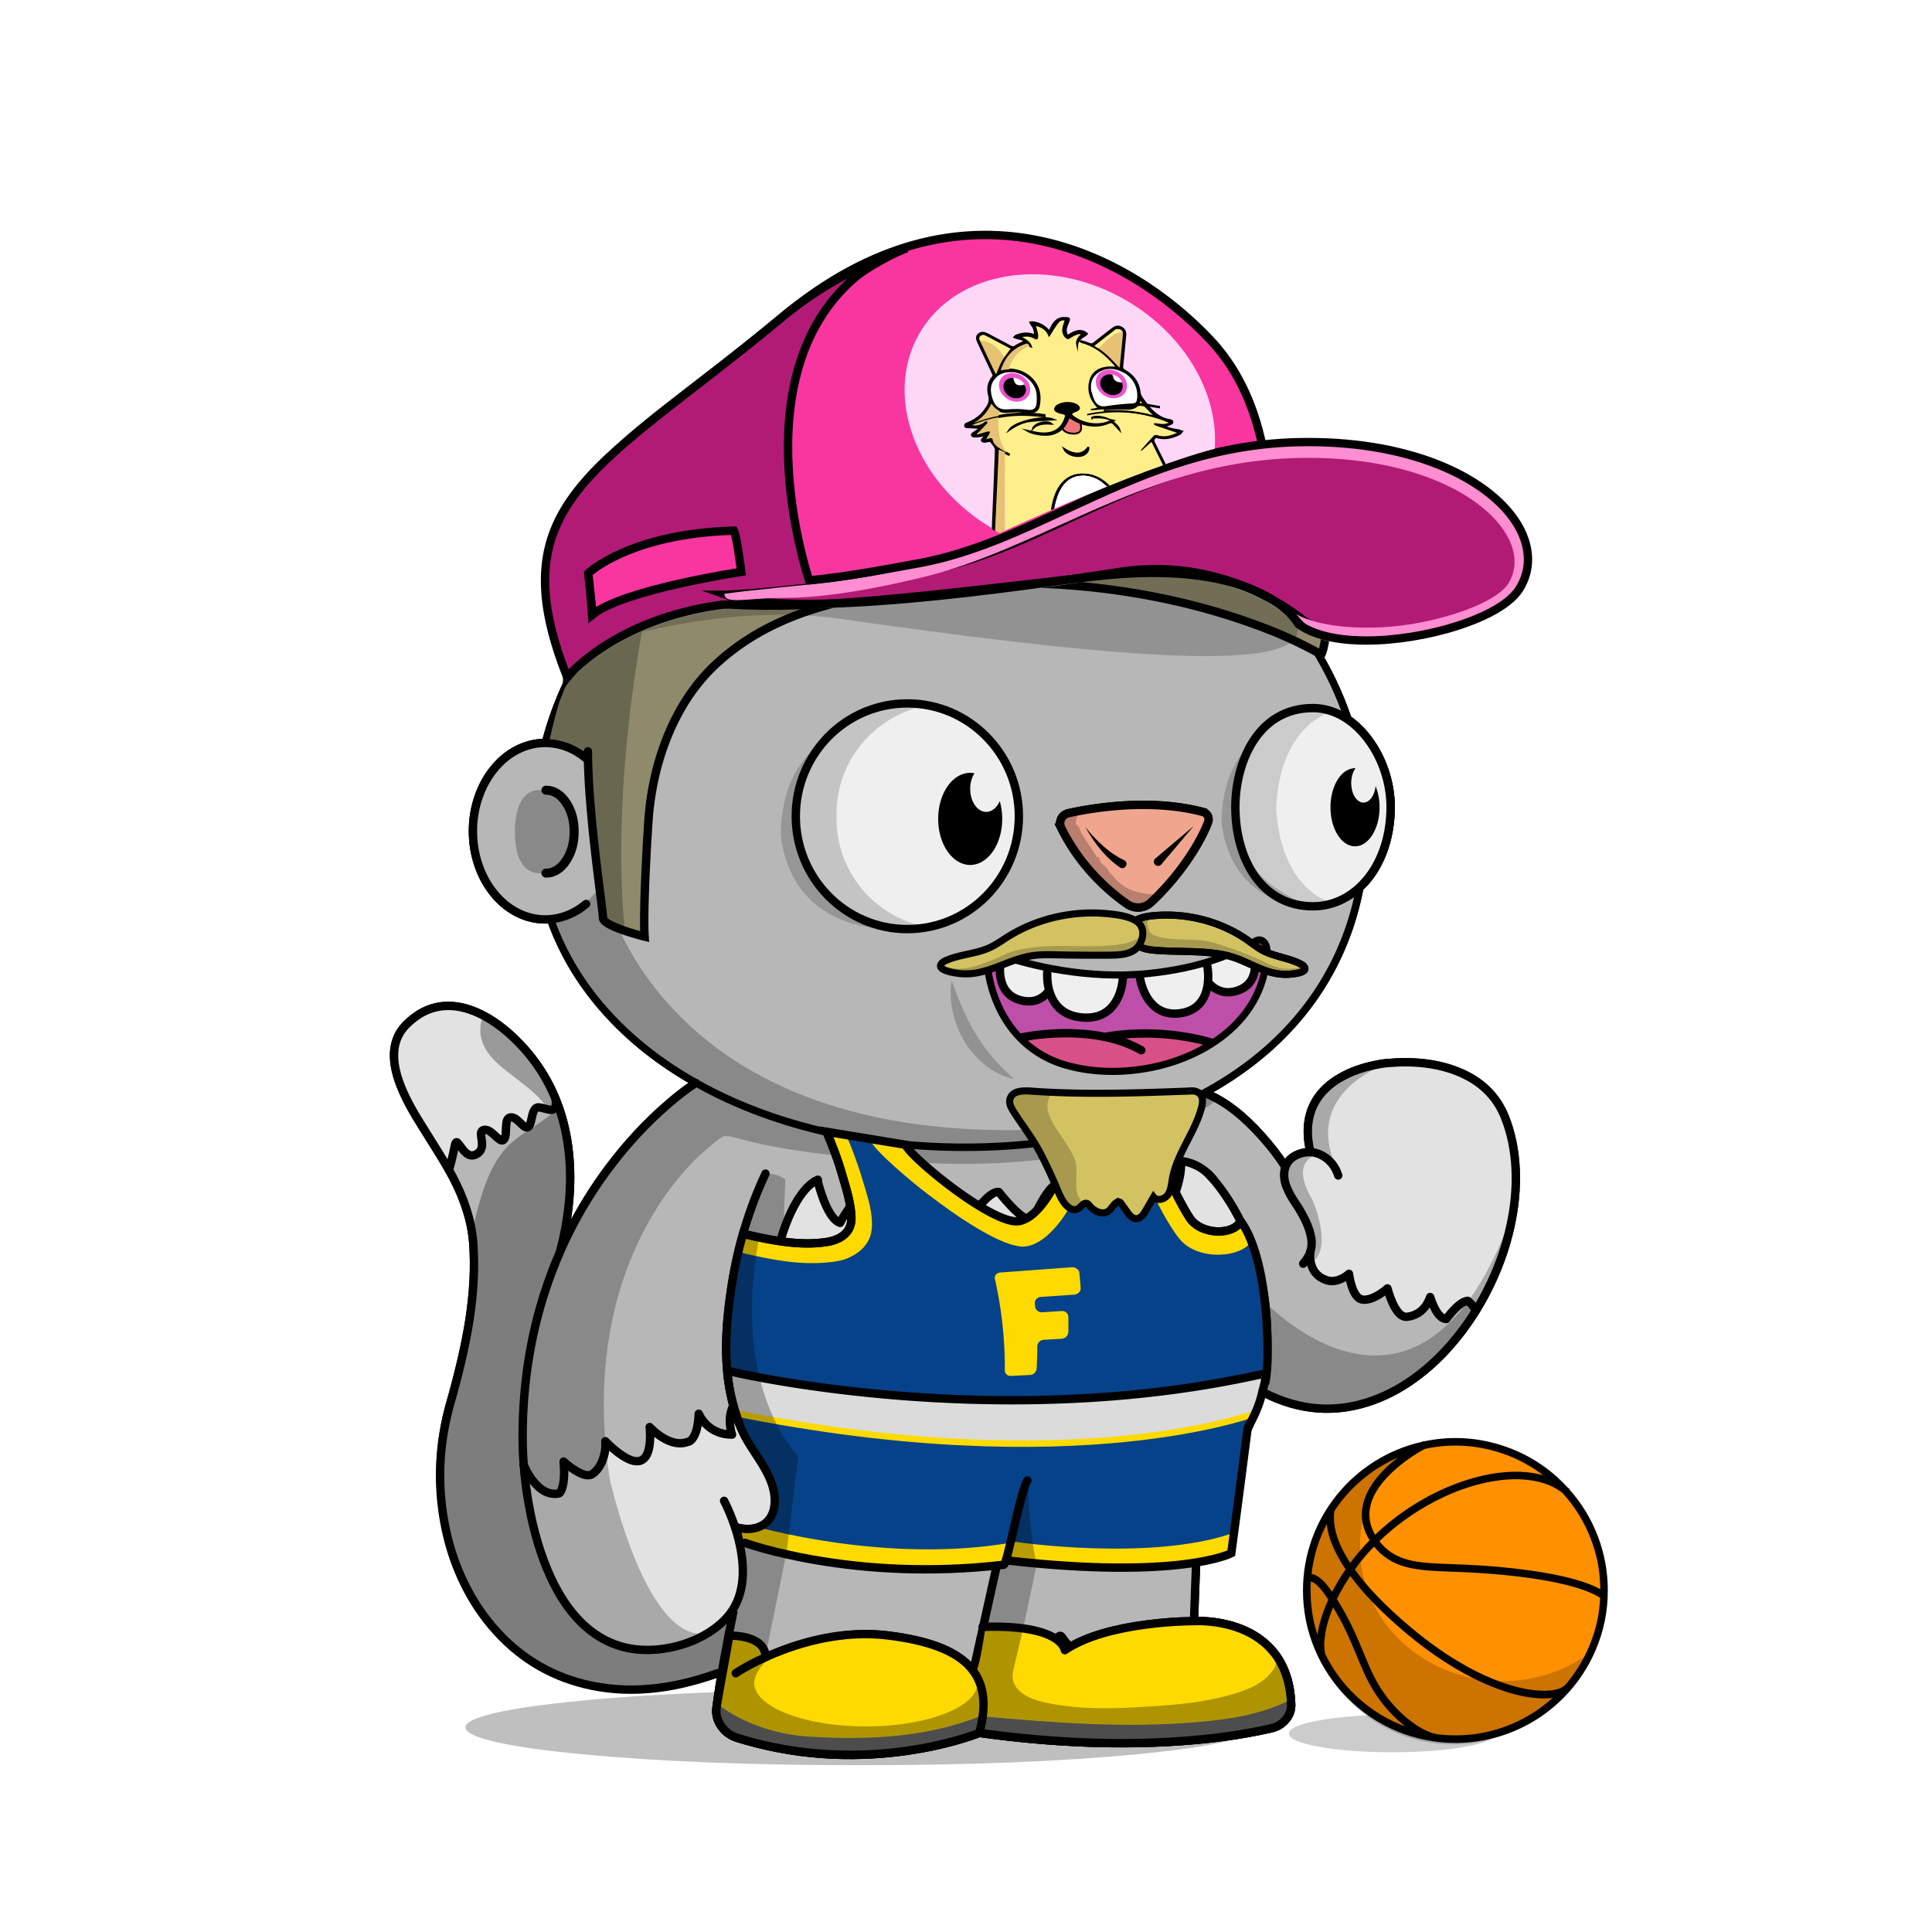 <svg xmlns="http://www.w3.org/2000/svg" xmlns:xlink="http://www.w3.org/1999/xlink" viewBox="0 0 3000 3000" width="100%" height="100%"> <g id="Scene-1-35" overflow="visible">  <g id="Green_1000.svg_Layer-1_.__3CGroup.__3E" transform="translate(799.5 740.55)">   <path fill="#000" stroke="none" d="M137.05 632.7L101.65 670.7 59.2 689.25 59.8 714.35 102.25 777.85 129.95 816.65 189.55 875.05 253.55 922.55 280.85 940.95 260.55 955.4 226.2 988.2 182.85 1027.95 151.95 1065.1 120.4 1112.95 84.75 1171.95 55.15 1240.1 31.05 1320.65 16.25 1408.55 13.2 1502.1 17.25 1568.1Q31.75 1638.55 32.5 1641.1 32.95 1642.75 42.75 1672.4 47.7 1687.2 52.5 1701.7L90 1764.55 143 1807.45 188 1821.45 254.3 1814.65 299.5 1795.55Q266.65 1801.95 235.4 1765.95 210.4 1737.15 187.55 1682.65 171.25 1643.75 157.65 1595.9 153.4 1580.9 149.9 1566.85L147.3 1555.8Q128.75 1435.1 147.6 1328.1 162.65 1242.5 200.8 1169.55 228.1 1117.4 264.15 1076.8 275.45 1064.1 286.25 1054.1L294.8 1046.65Q316.65 1027.3 322.3 1024.65 326.2 1022.85 331.55 1023.55 335.2 1024.05 347.05 1027.25 383.3 1037.05 424.4 1043.75 498.25 1055.8 609.5 1063.55 727.5 1071.75 829.6 1058.4 911.3 1047.7 979.15 1023.8 1027.6 1006.75 1064.3 984.75 1082.65 973.8 1091.3 966.2L1074.4 955.05 1014.5 982.55 965.3 999.95Q711.525 1034.727 524.5 985.4 374.6 945.85 274.2 854.4 202.45 789.1 162.55 704.35 150.1 677.9 142.35 652.65L137.05 632.7M961.75 1001.2L954.55 1003.75 864.4 1022.5Q857.7 1023.9 915.3 1011.5 950.515 1003.866 961.75 1001.2Z"/>   <path fill="#000" stroke="none" d="M8.8 505.3Q0 522.25 0 551.1 0 579.85 8.8 596.6 18.7 615.35 38.15 615.35 58.65 615.35 73.1 596.45 87.6 577.55 87.6 550.8 87.6 524.05 73.1 505.15 58.65 486.25 38.15 486.25 18.75 486.25 8.8 505.3Z"/>   <path fill="#000" stroke="none" d="M1023.3 1963.85Q1023.85 1963.85 1025.05 1963.75L1130.45 1950.35 1170.75 1943.8Q1174.7 1943.2 1177.75 1940.8L1191.45 1930.6Q1203.8 1921.35 1202.6 1903.4 1202.25 1898.45 1200.3 1888.1 1198.4 1878.05 1198.15 1873.3L1189.45 1849.8 1180.35 1839.9Q1183.95 1844.05 1175.65 1854.9 1169.7 1862.6 1163.8 1867.3 1154.65 1874.6 1141.8 1880.4 1131.85 1884.9 1117.65 1889.3 1084.4 1899.45 1042.4 1904.5 1015.4 1907.75 965.75 1910.5 930 1912.45 903.7 1911.95 870.15 1911.25 841.95 1906.6 828.7 1904.4 820.35 1902.4 808.4 1899.5 799.45 1895.45 785.35 1889.15 778.5 1879.35 770.55 1868.15 773.7 1854.25 775.85 1844.6 781.7 1820.65 786.85 1799.65 789.2 1788.25 799.3 1741.8 804.15 1718.45 812.6 1677.55 816.65 1648.25 820.05 1632.9 820.7 1623.75 821.85 1606.75 812.25 1606.35 788.35 1605.45 764.9 1607.75L719.9 1814.75Q717.15 1827.2 716.25 1834 714.75 1844.75 715.6 1853.4 716.45 1861.85 721.5 1878.4 726.5 1894.7 727.25 1903.4 727.6 1907.35 726.45 1913.85 725.75 1917.55 724.25 1925.25 721.85 1939.35 727.25 1945.8 730.05 1949.15 735.2 1950.9 738.55 1952 744.85 1952.9 782 1957.95 827.35 1961.1 858.75 1963.3 910.15 1965.55L1023.3 1963.85Z"/>   <path fill="#000" stroke="none" d="M1477.65 1316.45L1526.2 1227.05 1546.55 1150.15Q1497.6 1283.35 1426.8 1334 1370.15 1374.55 1302.15 1360.7 1253.6 1350.8 1204.2 1314.65 1188.8 1303.4 1175.1 1290.85L1164.55 1280.55 1168.75 1337.7 1163.35 1390.25 1163.35 1421.95 1217.05 1441.6 1265.95 1446.6 1347.45 1427.95 1420.35 1380.6 1477.65 1316.45Z"/>   <path fill="#000" stroke="none" d="M1241.25 1053.4Q1245.15 1051.65 1248.1 1051.15L1245.35 1048.5 1225.25 1051.2 1202.4 1061.25 1199.5 1079.75Q1196.85 1098.9 1198.05 1101.85 1199.9 1106.55 1218.6 1137.85L1234.1 1170.9 1235.25 1185.55Q1236.2 1200.4 1235.1 1201.5 1234 1202.6 1230 1213.65 1228.05 1219.2 1226.25 1224.5 1258.35 1216.2 1251.7 1168.65 1249.65 1153.8 1243.95 1136.8L1238.65 1122.75Q1214.85 1082.95 1229.1 1063.05 1233.55 1056.85 1241.25 1053.4Z"/>   <path fill="#000" stroke="none" d="M1337.95 918.15Q1349.4 912.6 1357.8 909.95L1285.35 930.85 1256 952.7 1236.45 980.7 1231.25 1015.7Q1231 1017.2 1232.8 1030.5 1234.7 1044.35 1235.85 1046.75 1236.9 1048.95 1248.6 1054.7 1254.45 1057.6 1260.1 1060L1276.65 1075Q1256.9 1032.75 1265.25 997.3 1271.95 968.95 1296.2 946.2 1313.55 929.95 1337.95 918.15Z"/>   <path fill="#000" stroke="none" d="M431.3 16.6L365.4 38.95 284.4 86.55 201.25 155.05 127.95 240.75 75 319 47.1 413 87.6 422.2 110.6 437Q115.5 414.6 127.45 379.8 151.3 310.2 186.35 248.05 235.4 161.05 299.85 101.55 360.107 45.821 431.3 16.6M480.4 0Q455.241 6.814 431.3 16.6L480.4 0Z"/>   <path fill="#000" stroke="none" d="M386.75 1096.7Q386.9 1095.85 386.4 1095.1 385.9 1094.4 385.05 1094.25 384.3 1094.15 383.7 1094.5 383 1094.85 382.75 1095.55 350.2 1169.95 336.2 1250.2 313.05 1383 353.75 1481.25L353.9 1481.55 396.9 1552.45 397.15 1553.05 401.55 1570.05Q403.9 1579 403.55 1588.2 403.2 1597.5 400.2 1606.2L395.4 1620.35Q395.1 1621.2 394.25 1621.6L367.65 1633.25Q367.1 1633.5 366.55 1633.4L344.6 1630.9Q343.75 1630.8 343.05 1631.35 342.4 1631.9 342.3 1632.75 342.25 1633 342.35 1633.5L350.05 1662.8 350.1 1663.15 353.75 1712.85Q353.75 1713.35 353.65 1713.6L339.05 1762.7 314.8 1912.65Q314.75 1913.05 314.8 1913.4L320.8 1939.85Q321 1940.8 322 1941.3L381.3 1967.95Q381.55 1968.1 381.8 1968.1L450.8 1980.35 535.4 1984.35 595.6 1979.85 595.85 1979.85 679.45 1963.8 719.9 1950.8Q721.15 1950.4 721.3 1949.05L727.65 1898.1 727.65 1898 717.5 1865.6Q718.35 1869.15 718.35 1872.55 718.35 1886.3 704.75 1898.9 691.55 1911 667.6 1920.4 643.6 1929.75 612.45 1934.9 580.25 1940.2 544.95 1940.2 509.7 1940.2 477.45 1934.9 446.35 1929.75 422.35 1920.4 398.35 1911 385.2 1898.9 371.55 1886.3 371.55 1872.55 371.55 1865.1 377.05 1855.4 382.45 1845.9 390.15 1839.35L391.85 1833.55Q391.05 1833.9 390.25 1833.55 389.45 1833.2 389.15 1832.4 388.9 1831.85 389.05 1831.25L429.5 1632.15Q433.1 1614.4 448.15 1604.15 463.15 1593.95 481 1597.15 504.95 1601.4 532.5 1603.85 563.484 1606.568 596.3 1606.7 559.405 1605.736 524.1 1588.65 489.65 1572 460.35 1541.85 432.7 1513.5 413.9 1477.75 395.45 1442.7 389.25 1407.65 382.25 1368.3 379.05 1335.6 375.35 1298.2 375.85 1263 376.55 1214.9 378.4 1181.8 381 1135.95 386.75 1096.7Z"/>   <path fill="#000" stroke="none" d="M1118.6 1508.25L1107.9 1521.25Q1093.9 1536.95 1077.55 1550.7 1025.2 1594.7 968.8 1602.25L973.45 1604.3Q979.9 1606.6 988.8 1607.55 1017.35 1610.65 1059.95 1599.6L1064.35 1579.25 1073.2 1562.45 1083.7 1552.25 1118.6 1508.25Z"/>  </g>  <path id="Layer2-35_0_1_STROKES" stroke="#000" stroke-width="13" stroke-linejoin="miter" stroke-linecap="round" stroke-miterlimit="10" fill="none" d="M1124.35 2330.5L1127.05 2335.85Q1130.35 2342.7 1133.55 2350.45 1143.75 2375.2 1148.85 2399.2 1165.15 2475.95 1124.35 2516.25 1105.4 2534.95 1078.15 2546.75 1052.4 2557.9 1023.8 2561 964.1 2567.5 919.1 2533.7 880.35 2504.6 854.2 2447.1 832.3 2398.95 821 2335.6 811.75 2283.35 811.55 2233.8 811.15 2101.65 853.1 1985.3 886.6 1892.25 945.55 1813.5 987.7 1757.25 1038.25 1713.8 1054.05 1700.2 1068.85 1689.5L1080.45 1681.55"/>  <path id="Layer3-35_0_1_STROKES" stroke="#000" stroke-width="13" stroke-linejoin="miter" stroke-linecap="round" stroke-miterlimit="10" fill="none" d="M1188.65 1822.4Q1150.85 1903.1 1136.3 1995.55 1128.35 2046.15 1127.7 2085.6 1126.9 2134.9 1137.05 2175.3 1140.9 2190.5 1145.3 2202.7 1150.45 2216.95 1157 2229 1162 2238.25 1172.7 2254.1 1184.9 2272.15 1189.25 2279.45 1207.4 2310 1205.8 2334.75 1204.25 2358.9 1184.95 2368.95 1166.55 2378.55 1141.15 2371.05"/>  <path id="Layer4-35_0_1_STROKES" stroke="#000" stroke-width="13" stroke-linejoin="miter" stroke-linecap="round" stroke-miterlimit="10" fill="none" d="M1875.85 1822.35L1880.25 1826.95Q1885.8 1833.05 1891.7 1840.7 1910.55 1865.05 1925.7 1895.15 1974.05 1991.55 1966.85 2109.5L1964.85 2129Q1961.3 2153.3 1953.6 2177.6 1928.85 2255.25 1871.55 2303.1 1867.45 2306.5 1865.05 2311.25 1862.65 2316 1862.35 2321.3 1857.45 2411.05 1854 2517.3L1860.25 2517.15Q1868.3 2517.1 1876.85 2517.85 1904.35 2520.3 1927.5 2529.55 1959.95 2542.55 1979.15 2567.4 2003.15 2598.4 2004.9 2646.3 2005.4 2659.4 1996.7 2669.9 1988 2680.4 1974.05 2683.65 1903.5 2700.05 1812.6 2704.95 1675.2 2712.35 1520.65 2690.8 1509.95 2695.25 1490.7 2700.9 1452.2 2712.25 1409.5 2718.45 1272.85 2738.2 1145.55 2698.8 1129.1 2693.7 1119.85 2680.35 1110.55 2666.95 1112.55 2651.2 1120.2 2592.3 1138.55 2503.3"/>  <path id="Layer5-35_0_1_STROKES" stroke="#000" stroke-width="13" stroke-linejoin="miter" stroke-linecap="round" stroke-miterlimit="10" fill="none" d="M1142.45 2598.25Q1149.65 2593.65 1162.4 2586.95 1187.8 2573.6 1215.4 2563.25 1303.55 2530.15 1379.7 2539.65 1471.25 2551.1 1505.05 2587.15 1538.95 2623.35 1520.7 2690.85"/>  <path id="Layer6-35_0_1_STROKES" stroke="#000" stroke-width="13" stroke-linejoin="miter" stroke-linecap="round" stroke-miterlimit="10" fill="none" d="M1854.1 2517.4Q1820.75 2517.2 1779 2522.75 1695.5 2533.85 1653.45 2562.55"/>  <path id="Layer7-35_0_1_STROKES" stroke="#000" stroke-width="13" stroke-linejoin="miter" stroke-linecap="round" stroke-miterlimit="10" fill="none" d="M1511.35 2594.8L1564.25 2347.4"/>  <path id="Layer8-35_0_1_STROKES" stroke="#000" stroke-width="13" stroke-linejoin="miter" stroke-linecap="round" stroke-miterlimit="10" fill="none" d="M1962.85 2162.55Q2046.1 2205.1 2131.4 2174.7 2169.75 2161.05 2205.3 2133.25 2239.3 2106.75 2267.85 2069.6 2295.75 2033.4 2315.65 1990.85 2335.6 1948.25 2345.35 1904.05 2355.35 1858.65 2353.5 1816.35 2351.6 1771.95 2336.85 1734.8 2317.1 1685.15 2263.25 1663.75 2216.55 1645.15 2154.3 1650.7 2145.2 1651.4 2131.9 1654.35 2105.4 1660.2 2084.55 1671.5 2055.45 1687.25 2041.95 1711.55 2025.05 1741.9 2033.7 1783.9"/>  <path id="Layer9-35_0_1_STROKES" stroke="#000" stroke-width="13" stroke-linejoin="miter" stroke-linecap="round" stroke-miterlimit="10" fill="none" d="M2078.05 1825.25Q2071.5 1804.8 2054.15 1794.85 2035.35 1784 2014.55 1792.95 1999.35 1799.45 1995.35 1814.15 1991.75 1827.05 1997.55 1842.35 2002.7 1855.35 2010.55 1866.6 2037.1 1906.1 2036.7 1931.3 2036.5 1941.05 2032.3 1949.45 2029.6 1954.9 2023.6 1962.2"/>  <path id="Layer1-350-35_0_1_STROKES" stroke="#000" stroke-width="13" stroke-linejoin="miter" stroke-linecap="round" stroke-miterlimit="10" fill="none" d="M1994.05 1809.25Q1980.8 1788.45 1959.2 1764.2 1915.95 1715.7 1874.05 1698.5"/>  <path id="Layer1-351-35_0_1_STROKES" stroke="#000" stroke-width="13" stroke-linejoin="miter" stroke-linecap="round" stroke-miterlimit="10" fill="none" d="M910.15 1403.6Q896.35 1415.15 880.45 1421.25 864 1427.6 846.65 1427.6 823.8 1427.6 802.95 1416.85 782.8 1406.45 767.25 1387.45 751.7 1368.5 743.2 1343.9 734.35 1318.45 734.35 1290.6 734.35 1262.75 743.2 1237.3 751.7 1212.7 767.25 1193.75 782.8 1174.75 802.95 1164.35 823.8 1153.6 846.65 1153.6 864.05 1153.6 880.45 1159.9 896.4 1166.05 910.15 1177.6"/>  <path id="Layer1-352-35_0_1_STROKES" stroke="#000" stroke-width="14" stroke-linejoin="miter" stroke-linecap="round" stroke-miterlimit="10" fill="none" d="M847.65 1226.95Q865.8 1226.95 878.65 1245.8 891.5 1264.65 891.5 1291.35 891.5 1318 878.65 1336.9 865.8 1355.75 847.65 1355.75"/>  <path fill="#000" stroke="none" d="M1604.95 715.15Q1541.35 703.75 1475.55 703.75 1363.1 703.6 1256.15 737.45 1155.05 769.3 1068.6 830.7 984 890.95 926.1 971.9 867.05 1054.3 841.9 1149.45 841.35 1151.75 842.55 1153.8 843.75 1155.85 846.05 1156.45 848.35 1157.05 850.4 1155.85 852.4 1154.65 853.05 1152.4 877.5 1059.55 935.45 978.6 992.4 899.15 1075.3 840.05 1117.55 810.1 1163.9 787.05 1210.3 763.95 1259.65 748.4 1364.9 715.1 1475.55 715.25 1540.35 715.25 1602.9 726.45 1665.45 737.65 1724.55 759.85 1781.65 781.3 1832.7 811.85 1883.8 842.35 1927.8 881.4 2016.15 959.9 2064.65 1061.4 2078.85 1091.25 2089.2 1122.5 2091.7 1124.2 2094.25 1126.2L2104.15 1134.75Q2112.1 1142.4 2118.85 1151.35 2135.05 1172.75 2143.95 1199.3 2152.85 1225.9 2152.85 1252.95 2152.85 1283.25 2144.65 1310.15 2136.4 1337.05 2120.95 1357.4L2109.4 1370.5 2106.65 1373.15Q2091.65 1455.5 2049.4 1524.3 2007.05 1593.3 1939.3 1645.4 1856.85 1708.8 1743.9 1742.2 1630.9 1775.6 1497.95 1775.6 1387.1 1775.6 1284.8 1752.3 1182.05 1728.85 1098.05 1684.35 1010 1637.75 949.55 1572.05 889.05 1506.35 860.6 1426.35 859.75 1424.15 857.55 1423.15 855.35 1422.2 853.15 1423.1 851 1423.9 850.05 1426 849.05 1428 849.75 1430.2 878.9 1512.25 940.8 1579.55 1002.65 1646.9 1092.65 1694.55 1178.35 1739.95 1282.3 1763.6 1385.8 1787.25 1498.05 1787.25 1632.45 1787.25 1747.2 1753.35 1862.2 1719.35 1946.35 1654.65 2014.6 1602.2 2057.75 1533 2100.7 1464.1 2116.85 1381.6 2123.35 1375.4 2129.15 1368.15 2146.9 1345.9 2156.35 1316.2 2165.85 1286.5 2165.85 1253.05 2165.85 1223.9 2156.25 1195.25 2146.65 1166.55 2129.2 1143.55 2116 1125.8 2098.05 1112.85 2087.95 1083.5 2075.05 1056.5 2050.45 1004.9 2015.4 958.75 1980.3 912.6 1935.45 872.8 1890.6 833 1838.65 801.95 1786.75 770.9 1728.65 749.1 1668.5 726.55 1604.95 715.15Z"/>  <g id="body-shadow" transform="translate(722.75 2623.6)" opacity=".25">   <path fill="#000" stroke="none" d="M1224.05 58.7Q1224.05 46.75 1175.95 35.85 1129.5 25.35 1044.8 17.25 865.55 .05 612.05 .05 358.55 .05 179.3 17.25 94.6 25.35 48.1 35.85 0 46.75 0 58.7 0 70.65 48.1 81.55 94.55 92.1 179.3 100.2 358.6 117.4 612.05 117.4 865.5 117.4 1044.8 100.2 1129.5 92.1 1175.95 81.55 1224.05 70.65 1224.05 58.7Z"/>  </g>  <g id="tail" transform="translate(607.7 1561.9)">   <animateTransform attributeName="transform" additive="replace" type="translate" repeatCount="indefinite" dur="2s" keyTimes="0;.483;.983;1" values="1087,2468.25;1087.03,2468.282;1087,2468.25;1087,2468.25"/>   <animateTransform attributeName="transform" additive="sum" type="rotate" repeatCount="indefinite" dur="2s" keyTimes="0;.483;.983;1" values="0,0,0;-5.466,0,0;0,0,0;0,0,0"/>   <animateTransform attributeName="transform" additive="sum" type="translate" repeatCount="indefinite" dur="2s" keyTimes="0;1" values="-479.3,-906.35;-479.3,-906.35"/>   <path id="Layer1-358-35_0_1_STROKES" stroke="#000" stroke-width="13" stroke-linejoin="miter" stroke-linecap="round" stroke-miterlimit="10" fill="none" d="M261.95 381.9Q281.75 306.3 276.6 238.3 270.75 161.3 233.15 101.9 216.4 75.4 193.1 52.55 167 26.95 139.85 13.35 108.75 -2.2 80.65 .35 48.7 3.25 22.85 29.55 -3 55.85 6.95 100.2 13.6 129.85 37.85 170.6 43.4 179.9 67.15 217.75 84.95 246.05 94.65 264.2 123.25 317.9 127.1 367.4 131.4 422.45 121.25 487.9 113.35 538.65 94.75 605.85L91.9 615.85Q65.15 709.55 84.15 803.1 93.3 848.1 112.6 888.1 132.15 928.55 160.55 960.9 221.05 1029.75 308.7 1050.45 404.7 1073.15 516.15 1032.9"/>   <path fill="#B7B7B7" stroke="none" d="M233.1 101.95Q216.35 75.45 193.05 52.6 166.95 27 139.8 13.4 108.7 -2.15 80.6 .4 48.65 3.3 22.8 29.6 -3.05 55.9 6.9 100.25 13.55 129.9 37.8 170.65 43.35 179.95 67.1 217.8 84.9 246.1 94.6 264.25 123.2 317.95 127.05 367.45 131.35 422.5 121.2 487.95 113.3 538.7 94.7 605.9L91.85 615.9Q78.45 662.7 76.95 711.85 75.5 760.1 85.6 806.7 95.75 853.45 116.65 894.5 138 936.5 168.95 969.25 201.1 1003.25 241.45 1024.95 283.8 1047.7 333 1055.6 441 1072.95 568.85 1018 256 591.35 261.9 381.95 281.7 306.35 276.55 238.35 270.7 161.35 233.1 101.95Z"/>   <path fill="#E2E2E2" stroke="none" d="M187.5 47.25Q178 40.1 168.35 32.8 149.05 18.3 148.25 17.85 147 17.15 111 2.65 100.6 2.5 89.9 2.45 68.55 2.3 67.15 2.65 67.05 2.7 45.85 13.95 25.15 24.95 21.25 25.35 17.05 25.75 8.5 44.9 1.2 61.1 .05 66.65 -.4 68.95 4.7 90.25 9.25 109.15 11 114.75 11.9 117.65 24.95 144.4 31.45 157.75 37.8 170.55L76.8 235.35 89.75 250.15Q93.45 248.8 95.2 240.95 95.7 238.75 97.35 226.35 98.45 218 100.25 216.2 102.8 213.75 108.1 220.5 118.65 234 130.6 231.55 135.35 230.6 138.55 227.15 141.7 223.85 142 219.8 142.15 217.5 141 208.6 139.9 200.1 140.3 196.6 141.75 184.95 160.35 203.55 170.25 213.45 174.9 207.75 177.85 204.15 180.05 190.4 182.25 176.45 184.45 173.5 188.35 168.3 197.05 178.85 213.35 198.75 220.35 179.5 222.5 173.5 223.5 164.3L224.05 156.3Q252.45 169.1 254.8 153.9 255.55 149.2 253.6 142.2L251.5 136.2 233.95 107.55 187.5 47.25Z"/>   <g id="Cat_10.svg_Layer-1_.__3CPath.__3E_25" transform="translate(76.8 14.55)" opacity=".32">    <path fill="#000" stroke="none" d="M166.5 145.3Q172.2 152.95 171.5 153.65 161.2 162.35 135.3 179.05 114 192.8 102.6 204.9 85.85 222.7 73.65 251.3 59.5 284.55 48.65 338.3 49.7 345.85 50.25 352.85 54.55 407.9 44.4 473.35 36.5 524.1 17.9 591.3L15.05 601.3Q1.65 648.1 .15 697.25 -1.3 745.5 8.8 792.1 18.95 838.85 39.85 879.9 61.2 921.9 92.15 954.65 124.3 988.65 164.65 1010.35 207 1033.1 256.2 1041 364.2 1058.35 492.05 1003.4 160.726 534.281 185.1 367.35 204.9 291.75 199.75 223.75 193.9 146.75 156.3 87.35 139.9 61.45 117.2 38.95 91.9 13.85 65.35 0 57.4 23.3 65 43.15 71.2 59.3 89.05 75.8 96.7 82.8 123.8 103.45 145.85 120.2 155.5 131.65 161.3 138.3 166.5 145.3Z"/>   </g>   <path id="Layer2-351-35_0_1_STROKES" stroke="#000" stroke-width="13" stroke-linejoin="miter" stroke-linecap="round" stroke-miterlimit="10" fill="none" d="M261.9 381.95Q281.7 306.35 276.55 238.35 270.7 161.35 233.1 101.95 216.35 75.45 193.05 52.6 166.95 27 139.8 13.4 108.7 -2.15 80.6 .4 48.65 3.3 22.8 29.6 -3.05 55.9 6.9 100.25 13.55 129.9 37.8 170.65 43.35 179.95 67.1 217.8 84.9 246.1 94.6 264.25 123.2 317.95 127.05 367.45 131.35 422.5 121.2 487.95 113.3 538.7 94.7 605.9L91.85 615.9Q65 709.8 82.6 803.65 91.1 848.95 109.55 889.2 128.25 929.95 155.8 962.65 214.45 1032.2 300.7 1053.3 395.25 1076.5 506.65 1036.25"/>   <path id="Layer2-352-35_0_1_STROKES" stroke="#000" stroke-width="13" stroke-linejoin="miter" stroke-linecap="round" stroke-miterlimit="10" fill="none" d="M89.5 254.8Q94.65 236.95 98.5 216.95 99.75 210.3 102.4 212.1 103.5 212.9 108.8 220.2 114 227.35 118.25 230.05 124.65 234.1 131.4 230.7 138.2 227.25 140.05 220.8 141.35 216.3 140.3 208.8 139.1 199.7 139.15 198.2 139.45 193.4 143.6 192.55 147.85 191.7 153 194.95 156.05 196.9 161.7 202.15 166.95 207.05 169.15 208.25 172.8 210.2 174.95 207.35 177 204.6 177.6 198.6 177.65 198.15 178.15 187.5 178.45 180.85 179.65 177.75 181.3 173.55 185.25 173.15 189.1 172.8 193.5 175.85 196.05 177.65 200.85 182.4 205.3 186.8 207.35 188 210.6 189.9 212.85 187.8 215 185.8 216.5 180.3 218 173.45 218.85 170 221.95 157.05 228.9 157.55 231.9 157.75 238.5 159.65 244.9 161.45 247.65 161.5 256.9 161.8 255.15 146.1"/>   <path id="Layer1-357-35_0_1_STROKES" stroke="#000" stroke-width="13" stroke-linejoin="miter" stroke-linecap="round" stroke-miterlimit="10" fill="none" d="M262 382.5Q249.65 481.85 395 755.45"/>  </g>  <path fill="#B7B7B7" stroke="none" d="M1456.9 708.75L1347.2 719.35 1246.35 745.9 1164.95 779.55 1097.7 816.7 1020.7 875.1 963.2 934.35 901.25 1015.75 872.05 1084.75 848.7 1147.85 842.35 1153.7 794.75 1169 760.9 1202 738.35 1254 738.35 1316.6 753.6 1367.25 781 1405 833.3 1427.6 858.85 1429.8 885.35 1495.25 929.6 1557.2 968.55 1598.75 1030.45 1649.2 1078.25 1678.4 1075.2 1684.95 988.9 1761.4 907.7 1869.85 850.5 1992.35 818.25 2128.45 811.5 2225.15 817.85 2316.35 835 2395.25 866.35 2471.1 904.45 2521.2 952 2552.2 1030.6 2562 1084.4 2543.85 1124.35 2516.2 1138.6 2503.35 1128.7 2553.35 1113.5 2644.55 1116.15 2673.9 1130 2690.9 1181.1 2708.65 1259.2 2725 1334.8 2725 1401.4 2719.65 1450.3 2711.25 1527.15 2690.9 1569.05 2696.95 1695.2 2706.15 1794.95 2705.85 1872.2 2700.3 1939.05 2690.9 1974.05 2683.75 2000.95 2663.6 2004.9 2646.4 2000.75 2614.25 1974.65 2562.1 1931 2531.35 1854 2517.45 1864.75 2311.95Q1876.35 2298.6 1880.25 2295.55 1884.15 2292.45 1927.25 2237.1L1952.25 2181.9 1962.8 2162.6 1993.95 2175.9 2056.05 2187.2 2126.6 2180.1 2170.6 2156.75 2219.9 2121.25 2262 2077.15 2307.1 2016.45 2331.45 1952.55 2348.65 1887.35 2353.8 1821.8 2347.2 1768.3 2329.55 1719.6 2296.75 1685.05 2252.3 1659.85 2201.8 1652.85 2158.3 1650.5 2110.7 1660.85 2062.9 1688.25 2036 1718.45 2031.05 1758 2036 1791.3 2009.8 1796.95 1998.3 1805.8 1993.95 1812.1 1955.3 1753.85 1914.6 1722.35 1874 1695.55 1905.45 1678.4 1969.15 1628.85 2014.25 1579.3 2062 1514.7 2087.65 1461.65 2107.1 1401.5 2129.1 1355.85 2131.85 1352.2Q2135.3 1347.35 2138.6 1341.45 2149.15 1322.7 2154.45 1300.65 2171.3 1230.15 2129.1 1153.6 2128.5 1152.5 2128.75 1147.95L2129.15 1143.6 2086.75 1103.35 2060.2 1047.6 2038.05 998.95 1999.15 945.9 1958.45 903.4 1923.05 870.7 1838.15 807.9 1770.9 774.25 1700.1 746.85 1626.7 725.6 1533 712.3 1456.9 708.75Z"/>  <g id="light-fur" transform="translate(819.15 1650.4)">   <path fill="#E2E2E2" stroke="none" d="M562.7 889.55Q561 889.3 520.6 889.7 480.95 890.05 479.65 889.55 478.2 889 447.75 897.15L417.65 905.35 373.05 921.25 352.6 911.6 334.15 921.25 312.8 893.55 309 917.25Q295.9 982.7 295.6 984.8 295.4 986.1 296.15 1004.9 296.55 1014.35 296.95 1023.5L315.15 1041.95 375.55 1061.3 448.55 1071.3 515.75 1074.5 590.6 1068 671 1055.6 701.65 1039.1 766.55 1048.25 934.6 1058.85 1075.85 1047.15 1148.7 1034.7 1175.15 1022.25 1185.6 991.05 1172.8 948.05 1143.7 903.2 1104.45 880.35 1052.45 871.05Q1033.4 870.9 1013.55 870.8 973.8 870.6 969.85 871.05 963.7 871.75 931.05 878.35 896.5 885.25 891.9 887.15L834.25 912.1 828.45 887.2 817.5 902.8Q806.25 918.4 804.9 918.4 803.6 918.4 790.5 924.25L777.65 930.1Q773.9 924.8 769.65 919.4 761.2 908.7 758.85 908.5 756.55 908.35 744.95 918.65 739.2 923.8 733.85 929L718.7 912.1 703.45 893.9 698.85 911.6 699.25 959.5 684.85 935.6Q668.5 926.9 651.8 918.1 618.35 900.45 616.6 899.95 614.55 899.35 590.1 894.65 565.8 890 562.7 889.55M216.5 585.55L195.15 570.95 182.85 612 169 618.55 146.25 609.2 123.65 590.4Q117.7 613.25 116.9 615.6 116.1 617.9 104.65 635.1L89.55 639.75 58.95 621.75 58.95 652.75 43.95 669.15 18.7 659.75 0 636.4 7.6 713.9Q28.25 781.1 29.25 783.5 29.9 785 46.65 813.65 55 828 63.25 842L100.25 883.65 145.7 906.25 207.2 912.2 265.2 893.5 310.6 860.9 332.95 807.2 334.1 758.2 321.9 720.65 357.3 723.8 385.05 693.65 386.65 664.3 363.45 618.7 336.65 575.75Q332.75 566.05 328.3 556.6 319.4 537.7 316.65 539 313.85 540.25 315 557.5 315.55 566.1 316.65 574.45L308.4 576.6 287.4 569.25 265.55 548.55 260.75 574.55 245.2 589.65 216.5 585.55M1028.85 152.5L1014 153.9 1010.3 187.2 997.05 224.5 975.15 215.7 932.85 176.55 911.3 201.55 893.3 246.35Q888.6 245.55 883.85 244.4 874.35 242.15 874.2 240.35 874.1 238.55 862.45 226.55 850.5 214.65 849.95 214.05L828.45 189.3 812.7 194.8 791.5 228.35 783.85 245 767.35 237.65 731.85 200.5 716.6 207.05 695.7 225.2 684.55 244.95 680.85 250.6 663.5 240.35 623.25 202.15 600 220.7 577.1 250.6 554.9 237.6 527.7 201.6 510 213.2 487.25 244.9 473.95 239.6 445 184.4 424.2 205.55 394.85 269.15 377.5 348.45 368.95 448.55 377.8 529.5 399.5 591.25 440.55 638.35 486.7 665.1 575.7 692.5 689.35 705.95 784.65 705.95 859.55 703.05 949.1 692.4 985.55 678.65Q1022.3 664.9 1024 665.15 1025.7 665.4 1051.35 647.45L1076.65 629.45 1105.25 590.25 1129.7 538.85 1143.65 487.1 1148.65 432.1 1146.75 372.8 1130.6 305.15 1096.85 226.6 1065.3 177.9 1028.85 152.5M1516.65 66.4L1482.2 35.45 1437.75 10.9 1384.65 0 1335.15 .25Q1324.25 2.75 1312.9 5.5 1290.25 11.05 1288.1 12.25 1286.9 12.95 1266.2 23.5 1246.5 33.55 1245.35 34.45 1244.15 35.4 1231.6 51.6 1218.65 68.4 1217.3 70.05 1215.6 72.2 1213.45 86.45 1212.35 93.55 1211.6 100.25L1215.15 120.05Q1218.4 140.05 1216.85 140.9 1214.5 142.25 1205.65 143.3 1196.25 144.4 1195.35 142.55 1194.55 140.85 1184.6 149.65L1174.8 158.85 1178.35 191.95 1201.6 232.5 1216.85 271.25 1216.85 303.55 1230.6 332.5 1258.85 337.2 1275.4 325.4 1289.5 364.05 1312.4 364.75 1339.25 353.6 1354.7 395.95 1383.9 395.95 1402.25 365.65 1420.65 395.95 1436.45 385.6 1454.5 365.6 1474.75 381.05 1507.2 314.6 1526.9 246.75 1533.9 181.4 1534.65 124.95 1516.65 66.4Z"/>  </g>  <g id="shade" transform="translate(799.5 740.55)">   <path fill="#000" stroke="none" d="M1125.1 1488.05L1122.6 1491.65Q1119.25 1496.35 1114.75 1501.55 1100.4 1518.2 1080.3 1534.05 1016 1584.75 918.55 1608.25L931.05 1609.4Q946.9 1610.55 963.65 1610.6 1017.3 1610.7 1059.9 1599.65L1064.3 1579.3 1073.15 1562.5 1083.65 1552.3 1125.1 1488.05M415.65 1088Q411 1085.45 405.8 1083.85 391.25 1079.4 388.55 1087.4 387.25 1091.25 379.4 1113.15 372.05 1133.7 366.8 1149.65 349.85 1201.1 340.85 1246.8 313.6 1384.4 353.75 1481.3L353.9 1481.6 396.9 1552.5 397.1 1553.05 401.55 1570.05Q403.9 1579 403.55 1588.25 403.2 1597.5 400.2 1606.25L395.35 1620.35Q395.05 1621.2 394.2 1621.6L367.6 1633.25Q367.1 1633.5 366.55 1633.4L344.6 1630.9Q343.75 1630.8 343.05 1631.35 342.35 1631.9 342.25 1632.75 342.25 1633.25 342.35 1633.5L350.05 1662.8 350.1 1663.15 353.75 1712.85 353.65 1713.6 339.05 1762.7 314.8 1912.65Q314.7 1913.05 314.8 1913.45L320.8 1939.85Q321.05 1940.95 321.95 1941.3L381.3 1968 381.75 1968.15 450.75 1980.4 535.4 1984.4 595.55 1979.85 595.8 1979.85 679.45 1963.8 719.85 1950.8Q721.15 1950.4 721.3 1949.05L723.55 1930.9Q723 1940.7 727.25 1945.8 730.05 1949.15 735.2 1950.9 738.55 1952 744.85 1952.9 782 1957.95 827.35 1961.1 858.75 1963.3 910.15 1965.55L1023.25 1963.85Q1023.85 1963.85 1025.05 1963.75L1130.4 1950.35 1170.75 1943.85Q1174.7 1943.15 1177.75 1940.85L1191.4 1930.6Q1203.75 1921.35 1202.55 1903.4 1202.2 1898.45 1200.25 1888.1 1198.4 1878.05 1198.15 1873.3L1189.4 1849.85 1180.35 1839.95Q1183.95 1844.1 1175.6 1854.9 1169.65 1862.6 1163.75 1867.3 1154.65 1874.6 1141.75 1880.4 1131.85 1884.9 1117.65 1889.3 1084.45 1899.45 1042.4 1904.5 1015.6 1907.75 965.75 1910.5 930 1912.45 903.7 1911.95 870.15 1911.25 841.95 1906.6 828.7 1904.4 820.3 1902.4 808.35 1899.5 799.4 1895.5 785.3 1889.2 778.45 1879.4 770.5 1868.2 773.65 1854.3 775.8 1844.65 781.65 1820.7 786.8 1799.7 789.15 1788.3 799.25 1741.85 804.1 1718.5 812.55 1677.6 816.6 1648.3 816.9 1646.2 818.75 1639.05 820.5 1632.25 820.9 1628.55 822.3 1616.3 812.75 1615.9 795.25 1615.2 788.75 1615.1 775.1 1614.9 764.75 1615.9 757.25 1650.4 742.3 1715.35 727.35 1780.25 719.85 1814.75 717.1 1827.5 716.2 1834 714.75 1844.75 715.6 1853.4 716.35 1861 720.55 1875.2L717.5 1865.65Q718.35 1869.2 718.35 1872.6 718.35 1886.35 704.75 1898.95 691.55 1911.05 667.6 1920.45 643.6 1929.8 612.45 1934.95 580.25 1940.25 544.95 1940.25 509.7 1940.25 477.45 1934.95 446.35 1929.8 422.35 1920.45 398.35 1911.05 385.2 1898.95 371.55 1886.35 371.55 1872.6 371.55 1865.15 377.05 1855.45 382.45 1845.95 390.15 1839.4L391.85 1833.6Q391.05 1833.95 390.25 1833.6 389.45 1833.25 389.15 1832.45 388.9 1831.9 389.05 1831.3L429.5 1632.2Q433.1 1614.45 448.15 1604.2 463.15 1594 481 1597.2 509.9 1602.3 550.65 1604.5 574.05 1605.75 620.7 1607.4 638.9 1608.3 753.9 1610.7 825.55 1612.2 862.85 1614.25 805.15 1609.75 741.35 1600.5 640.9 1585.95 599.9 1568.4 548.1 1546.3 522.35 1529.35 481.25 1502.35 464.05 1466.9 462.25 1463.25 459.55 1457.1 427.75 1382.55 419.9 1276.9 414.7 1206.5 419.9 1091.4 419.95 1090.4 415.65 1088M727.25 1903.4Q727.6 1907.35 726.4 1913.85 725.8 1917.4 724.35 1924.65L727.15 1902.1Q727.2 1902.75 727.25 1903.4M137.05 632.75L101.65 670.75 59.2 689.3 59.8 714.4 102.25 777.9 129.95 816.7 189.55 875.1 253.55 922.6 280.85 941 260.55 955.45 226.2 988.25 182.85 1028 151.95 1065.15 120.4 1113 84.75 1172 55.15 1240.15 31.05 1320.7 16.25 1408.6 13.2 1502.15 17.25 1568.15Q31.75 1638.6 32.5 1641.15 32.95 1642.8 42.75 1672.45 47.7 1687.25 52.5 1701.75L90 1764.6 143 1807.5 188 1821.5 254.3 1814.7 299.5 1795.6Q266.65 1802 235.4 1766 210.4 1737.2 187.55 1682.7 171.25 1643.8 157.65 1595.95 153.4 1580.95 149.9 1566.9L147.3 1555.85Q128.75 1435.15 147.6 1328.15 162.65 1242.55 200.8 1169.6 228.1 1117.45 264.15 1076.85 275.45 1064.15 286.25 1054.15L294.8 1046.7Q316.65 1027.35 322.3 1024.7 326.2 1022.9 331.55 1023.6 335.2 1024.1 347.05 1027.3 383.3 1037.1 424.4 1043.8 498.25 1055.85 609.5 1063.6 727.5 1071.8 829.6 1058.45 911.3 1047.75 979.15 1023.85 1027.6 1006.8 1064.3 984.8 1082.65 973.85 1091.3 966.25L1074.4 955.1 1014.5 982.6 965.3 1000Q711.55 1034.8 524.5 985.45 374.6 945.9 274.2 854.45 202.45 789.15 162.55 704.4 150.1 677.95 142.35 652.7L137.05 632.75M961.8 1001.25L954.55 1003.8 864.4 1022.55Q857.7 1023.95 915.3 1011.55 950.5 1003.9 961.8 1001.25M8.8 505.35Q0 522.3 0 551.15 0 579.9 8.8 596.65 18.7 615.4 38.15 615.4 58.65 615.4 73.1 596.5 87.6 577.6 87.6 550.85 87.6 524.1 73.1 505.2 58.65 486.3 38.15 486.3 18.75 486.3 8.8 505.35M431.35 16.7L365.4 39 284.4 86.6 201.25 155.1 127.95 240.8 75 319.05 47.1 413.05 87.6 422.25 110.6 437.05Q115.5 414.65 127.45 379.85 151.3 310.25 186.35 248.1 235.4 161.1 299.85 101.6 360.1 45.85 431.35 16.7M480.4 .05Q455.25 6.85 431.35 16.7L480.4 .05M1477.6 1316.5L1526.15 1227.1 1546.5 1150.2Q1497.55 1283.4 1426.75 1334.05 1370.1 1374.6 1302.1 1360.75 1253.55 1350.85 1204.15 1314.7 1188.75 1303.45 1175.05 1290.9L1164.5 1280.6 1168.7 1337.75 1163.3 1390.3 1163.3 1422 1217 1441.65 1265.9 1446.65 1347.4 1428 1420.3 1380.65 1477.6 1316.5M1337.95 918.15Q1349.4 912.6 1357.8 909.95L1285.35 930.85 1256 952.7 1236.45 980.7 1231.25 1015.7Q1231 1017.2 1232.8 1030.5 1234.7 1044.35 1235.85 1046.75 1236.3 1047.75 1238.9 1049.4L1225.2 1051.25 1202.35 1061.3 1199.45 1079.8Q1196.8 1098.95 1198 1101.9 1199.85 1106.6 1218.55 1137.9L1234.05 1170.95 1235.2 1185.6Q1236.15 1200.45 1235.05 1201.55 1233.95 1202.65 1229.95 1213.7 1228 1219.25 1226.2 1224.55 1258.3 1216.25 1251.65 1168.7 1249.6 1153.85 1243.9 1136.85L1238.6 1122.8Q1214.8 1083 1229.05 1063.1 1233.5 1056.9 1241.2 1053.45 1242.65 1052.8 1243.95 1052.35 1246 1053.45 1248.6 1054.7 1254.45 1057.6 1260.1 1060L1276.65 1075Q1256.9 1032.75 1265.25 997.3 1271.95 968.95 1296.2 946.2 1313.55 929.95 1337.95 918.15Z" fill-opacity=".25"/>  </g>  <g id="outline-35" transform="translate(734.3 703.75)">   <path fill="#000" stroke="none" d="M126.4 722.85Q126.35 722.75 126.3 722.65 125.45 720.45 123.25 719.45 121.05 718.5 118.85 719.4 116.7 720.2 115.75 722.3 115.35 723.05 115.25 723.85 120.85 723.7 126.4 722.85M108.2 450Q108.2 450.05 108.25 450.1 109.45 452.15 111.75 452.75 114.05 453.35 116.1 452.15 117.45 451.35 118.2 450.1 115.25 449.9 112.35 449.9 110.25 449.9 108.2 450M1421.95 491.55Q1412.35 462.85 1394.9 439.85 1381.7 422.1 1363.75 409.15 1353.65 379.8 1340.75 352.8 1316.15 301.2 1281.1 255.05 1246 208.9 1201.15 169.1 1156.3 129.3 1104.35 98.25 1052.45 67.2 994.35 45.4 934.2 22.85 870.65 11.45 807.05 .05 741.25 .05 628.8 -.1 521.85 33.75 420.75 65.6 334.3 127 249.7 187.25 191.8 268.2 132.75 350.6 107.6 445.75 107.05 448 108.2 450 110.25 449.9 112.35 449.9 115.25 449.9 118.2 450.1 118.55 449.45 118.75 448.7 143.2 355.85 201.15 274.9 258.1 195.45 341 136.35 383.25 106.4 429.6 83.35 476 60.25 525.35 44.7 630.6 11.4 741.25 11.55 806.05 11.55 868.6 22.75 931.15 33.95 990.25 56.15 1047.35 77.6 1098.4 108.15 1149.5 138.65 1193.5 177.7 1281.85 256.2 1330.35 357.7 1344.55 387.55 1354.9 418.8 1357.4 420.5 1359.95 422.5L1369.85 431.05Q1377.8 438.7 1384.55 447.65 1400.75 469.05 1409.65 495.6 1418.55 522.2 1418.55 549.25 1418.55 579.55 1410.35 606.45 1402.1 633.35 1386.65 653.7L1375.1 666.8 1372.35 669.45Q1357.35 751.8 1315.1 820.6 1272.75 889.6 1205 941.7 1122.55 1005.1 1009.6 1038.5 896.6 1071.9 763.65 1071.9 652.8 1071.9 550.5 1048.6 447.75 1025.15 363.75 980.65 275.7 934.05 215.25 868.35 154.8 802.75 126.4 722.85 120.85 723.7 115.25 723.85 115 725.15 115.45 726.5 144.6 808.55 206.5 875.85 262.3 936.6 341 981.35L346.15 977.8 341 981.35Q349.55 986.2 358.35 990.85 444.05 1036.25 548 1059.9 651.5 1083.55 763.75 1083.55 898.15 1083.55 1012.9 1049.65 1083.75 1028.7 1142.85 996.15 1141.3 995.45 1139.75 994.8 1141.3 995.45 1142.85 996.15 1179.75 975.8 1212.05 950.95 1280.3 898.5 1323.45 829.3 1366.4 760.4 1382.55 677.9 1389.05 671.7 1394.85 664.45 1412.6 642.2 1422.05 612.5 1431.55 582.8 1431.55 549.35 1431.55 520.2 1421.95 491.55Z"/>   <path id="Layer1-354-35_0_1_STROKES" stroke="#000" stroke-width="13" stroke-linejoin="miter" stroke-linecap="round" stroke-miterlimit="10" fill="none" d="M108.2 450Q110.25 449.9 112.35 449.9 115.25 449.9 118.2 450.1M126.4 722.85Q120.85 723.7 115.25 723.85M341 981.35L346.15 977.8M1556.45 1333Q1570.15 1311.05 1581.35 1287.15 1601.3 1244.55 1611.05 1200.35 1621.05 1154.95 1619.2 1112.65 1617.3 1068.25 1602.55 1031.1 1582.8 981.45 1528.95 960.05 1482.25 941.45 1420 947 1410.9 947.7 1397.6 950.65 1371.1 956.5 1350.25 967.8 1321.15 983.55 1307.65 1007.85 1290.75 1038.2 1299.4 1080.2M1343.75 1121.55Q1337.2 1101.1 1319.85 1091.15 1301.05 1080.3 1280.25 1089.25 1265.05 1095.75 1261.05 1110.45 1257.45 1123.35 1263.25 1138.65 1268.4 1151.65 1276.25 1162.9 1302.8 1202.4 1302.4 1227.6 1302.25 1234.25 1300.25 1240.3M1556.45 1333Q1545.75 1350.05 1533.55 1365.9 1505 1403.05 1471 1429.55 1435.45 1457.35 1397.1 1471 1311.8 1501.4 1228.55 1458.85M1300.25 1240.3Q1299.35 1243.1 1298 1245.75 1295.3 1251.2 1289.3 1258.5M118.2 450.1Q132.5 450.95 146.15 456.2 162.1 462.35 175.85 473.9M115.25 723.85Q113.8 723.9 112.35 723.9 89.5 723.9 68.65 713.15 48.5 702.75 32.95 683.75 17.4 664.8 8.9 640.2 .05 614.75 .05 586.9 .05 559.05 8.9 533.6 17.4 509 32.95 490.05 48.5 471.05 68.65 460.65 87.6 450.9 108.2 450M175.85 699.9Q162.05 711.45 146.15 717.55 136.4 721.3 126.4 722.85M78.95 1570.9Q77.35 1550.25 77.25 1530.05 76.85 1397.9 118.8 1281.55 152.3 1188.5 211.25 1109.75 253.4 1053.5 303.95 1010.05 319.75 996.45 334.55 985.75L341 981.35M1142.85 996.15Q1141.3 995.45 1139.75 994.8M535.65 1128.15L532.9 1129.35Q529.4 1131.15 525.55 1134.25 513.25 1144.1 502.15 1163.1 466.5 1223.8 455.9 1352.6 449.7 1427.85 462.3 1481.05 474.15 1531.2 503.35 1564.25 530.2 1594.6 573.8 1612.75 611.95 1628.6 668.35 1637.05 792.1 1655.65 901.9 1652.1 1052.7 1647.2 1137.2 1599.5 1137.25 1599.45 1137.3 1599.4 1194.6 1551.55 1219.35 1473.9 1227.05 1449.6 1230.6 1425.3L1232.6 1405.8Q1239.8 1287.85 1191.45 1191.45 1176.3 1161.35 1157.45 1137 1153.75 1132.15 1150.15 1128M1148.95 1126.6Q1147.45 1124.85 1146 1123.25L1142.1 1119.2Q1141.85 1118.9 1141.6 1118.7M454.35 1118.65Q416.55 1199.35 402 1291.8 394.05 1342.4 393.4 1381.85 392.6 1431.15 402.75 1471.55 406.6 1486.75 411 1498.95 416.15 1513.2 422.7 1525.25 427.7 1534.5 438.4 1550.35 450.6 1568.4 454.95 1575.7 473.1 1606.25 471.5 1631 469.95 1655.15 450.65 1665.2 432.25 1674.8 406.9 1667.35 411.6 1681.5 414.55 1695.45 430.85 1772.2 390.05 1812.5 371.1 1831.2 343.85 1843 318.1 1854.15 289.5 1857.25 229.8 1863.75 184.8 1829.95 146.05 1800.85 119.9 1743.35 98 1695.2 86.7 1631.85 81.2 1600.9 78.95 1570.9M1259.75 1105.55Q1246.5 1084.75 1224.9 1060.5 1183.25 1013.8 1142.85 996.15M1137.2 1599.5Q1133.15 1602.85 1130.8 1607.55 1128.4 1612.3 1128.1 1617.6 1123.2 1707.35 1119.75 1813.6M1119.8 1813.6L1126 1813.45Q1134.05 1813.4 1142.6 1814.15 1170.1 1816.6 1193.25 1825.85 1225.7 1838.85 1244.9 1863.7 1268.9 1894.7 1270.65 1942.6 1271.15 1955.7 1262.45 1966.2 1253.75 1976.7 1239.8 1979.95 1169.25 1996.35 1078.35 2001.25 940.95 2008.65 786.4 1987.1 775.7 1991.55 756.45 1997.2 717.95 2008.55 675.25 2014.75 538.6 2034.5 411.3 1995.1 394.85 1990 385.6 1976.65 376.3 1963.25 378.3 1947.5 385.95 1888.6 404.3 1799.6M408.15 1894.5Q415.35 1889.9 428.1 1883.2 453.5 1869.85 481.1 1859.5 569.25 1826.4 645.4 1835.9 736.95 1847.35 770.75 1883.4 774.2 1887.1 777.1 1891.1L788.3 1840.6 830 1652.65M777.1 1891.1Q802.8 1926.45 786.4 1987.1M390.05 1626.75L392.75 1632.1Q396.05 1638.95 399.25 1646.7 403.55 1657.05 406.9 1667.35"/>   <path id="Layer1-354-35_0_2_STROKES" stroke="#000" stroke-width="13" stroke-linejoin="round" stroke-linecap="round" fill="none" d="M1300.25 1240.3L1299.95 1245.7Q1299.85 1252.3 1301.4 1258.35 1306.35 1277.7 1325.55 1284.1 1336.8 1287.85 1349.7 1281.4 1356.15 1278.2 1360.35 1274.2L1361.35 1280.4Q1362.8 1287.8 1364.9 1294.05 1371.65 1314 1382.7 1314.45 1393.75 1314.9 1408.05 1305.9 1415.2 1301.4 1420.15 1296.8L1422.35 1304.45Q1425.25 1313.5 1428.7 1320.8 1439.8 1344.1 1452.6 1340.55L1456.5 1339.9Q1461.3 1338.7 1465.85 1336.25 1480.3 1328.3 1486.45 1310.2L1488.25 1315.55Q1490.55 1321.95 1493.3 1327.3 1502.05 1344.4 1511.55 1344.4L1514.75 1340.1Q1518.75 1335 1522.9 1330.65 1536 1316.75 1544.9 1316.15L1550.25 1320.95Q1555.75 1327 1556.45 1333M1148.95 1126.6Q1149.55 1127.25 1150.15 1128M1141.6 1118.7Q1130.3 1108.1 1116.05 1102.9 1109.85 1100.6 1103.75 1099.7L1098.95 1099.2Q1101.6 1115.1 1092.05 1144.75 1087.3 1159.55 1082 1171.2 1070.95 1174.75 1045.05 1148.95 1036.95 1140.95 1028.3 1130.9L1021.3 1122.5Q1007.2 1123.4 991.3 1158.3 983.35 1175.75 978.25 1193.05 968.95 1196.6 939.15 1165.25 929.8 1155.45 919.55 1143.35L911.15 1133.2Q899.7 1133.3 883.1 1162.5 874.8 1177.1 868.8 1191.65 857.75 1192.1 836.15 1169.7 829.4 1162.65 822.4 1154.25L816.75 1147.2Q805.8 1145.4 784.7 1171.2 774.15 1184.05 765.75 1197.3 758.2 1198.2 734.45 1173.5 727 1165.75 718.85 1156.4L712.15 1148.6Q702 1146.8 681 1171.9 670.5 1184.4 662 1197.3 648.8 1197.3 630.75 1173.65 625.15 1166.25 619.7 1157.4L615.4 1150Q601.75 1148.7 584.65 1171.8 576.1 1183.4 570.25 1195.2 557 1190.75 545 1160.5 541.25 1151 538.1 1140.1L535.65 1131.1M78.5 1569.95L78.95 1570.9 82.15 1578Q87 1587.6 92.9 1595.2 111.75 1619.6 133.95 1615.2 136.6 1613.55 138.8 1606.55 143.2 1592.55 140.85 1565.8L145.9 1570.15Q152.15 1575.2 158.1 1579 177 1591 185.55 1585.1 195.7 1578.05 201.25 1563.85 206.75 1549.8 205.7 1534.2L211.45 1539.9Q218.6 1546.65 225.6 1551.95 248 1568.8 260.35 1564.35 272.7 1559.95 274.85 1535.6 275.5 1528 275.05 1519.3L274.5 1512.15 279.7 1517.25Q286.35 1523.3 293.35 1527.75 315.8 1541.95 333.75 1535.2 337.55 1534.95 341.55 1529.4 349.55 1518.2 350.7 1491.45L353.3 1496.5Q356.9 1502.6 361.95 1507.7 378.05 1523.9 402.5 1523.9 400.3 1517.8 399.4 1509.15 397.65 1491.85 404.35 1479.2M1142.1 1119.2Q1145.7 1122.6 1148.95 1126.6M1119.75 1813.6L1119.8 1813.6M788.3 1840.6L791.55 1846.65Q795.6 1853.8 799.8 1859.45 813.25 1877.55 822.95 1873.6 828 1871.55 831.35 1867.35 832.75 1865.6 835.8 1860.2 837.9 1856.4 839.85 1855.45 842.55 1854.1 847.3 1856.2 851.65 1858.15 855.25 1863.45 857.25 1866.45 860.3 1872.2 862.9 1876.55 865.3 1876.8 868.4 1877.1 873.05 1871.45 881.45 1861.35 888.35 1864.35 891.8 1865.85 893.55 1869.35 897.1 1858.85 901.5 1849.7 910.3 1831.4 914.7 1838.15 919.1 1844.9 923.9 1849.85 926.3 1852.25 927.8 1853.35 969.35 1829 1044.7 1819 1086.4 1813.45 1119.75 1813.6M919.15 1858.8Q923.25 1856 927.8 1853.35M398.7 1833.85L422.3 1867.9 443.6 1855.2 458 1867.9"/>   <path id="Layer1-354-35_0_3_STROKES" stroke="#000" stroke-width="14" stroke-linejoin="miter" stroke-linecap="round" stroke-miterlimit="10" fill="none" d="M113.4 523.25Q131.55 523.25 144.4 542.1 157.25 560.95 157.25 587.65 157.25 614.3 144.4 633.2 131.55 652.05 113.4 652.05"/>  </g> </g><defs><style>.cls-1-83{fill:#ffda00;}.cls-2-83{opacity:0.32;}.cls-3-83{fill:#4d4d4d;}.cls-4-83{fill:#064289;}.cls-5-83{fill:#dbdbdb;}.cls-1-830-83,.cls-6-83,.cls-7-83,.cls-8-83{fill:none;}.cls-6-83{stroke:#ffda00;stroke-width:10px;}.cls-6-83,.cls-7-83,.cls-8-83{stroke-miterlimit:10;}.cls-1-830-83,.cls-7-83,.cls-8-83{stroke:#000;stroke-width:13px;}.cls-1-830-83,.cls-8-83{stroke-linecap:round;}.cls-9-83{opacity:0.28;}.cls-1-830-83{stroke-linejoin:round;}</style></defs><path class="cls-1-83" d="M1974.73,2562l-43.66-30.74-77-13.9.2-3.74c-22,4-44.2,7.21-67.27,10.41-17,2.09-57.51,5.48-68.72,10.62-88.68,40.68-62.9,10.91-99.35.66-46.15-13-88.08-10.31-88.47-9-1.45,4.88-13.07,99-21.46,63.74-111-74-258-55-370,7-5.73-.82,116.51-38.1-7.28-52.79l-18.22,100.28.13,1.46c42.6,32.06,94.58,48.37,147.37,51.05,88,5,178,1,261-32,113,10,225,19,339,9,49.17-4.16,99.29-12.15,143.07-34.61l-3.24-25.23Z"/><path class="cls-2-83" d="M1997.61,2613.79l-8.71-23.49-9.17-10c5.94,6.46-12.78,24.53-16.48,27.49-13.29,10.63-30,17.06-46.12,22-49.56,15.11-100.57,18.33-151.92,21.17-41.23,2.29-82.9,2.88-123.77-3.88-14.26-2.36-29.29-5.19-42.53-11.13-17.13-7.67-30.18-21.43-25.74-41.19.27-1.2,14.28-60.38,14.56-61.59-19.24,2.56-66.82-47.16-72.82,57.51,0,1.06.12,2.12.22,3.18,1.7,17.12,10.15,32.84,11.64,50,1.1,12.68-9.17,31.37,0,42.38,4.14,5,11.17,6.24,17.6,7.11,54.93,7.46,110,10.25,165.29,12.64h.92l112.2-1.68a17.54,17.54,0,0,0,1.77-.12l105.39-13.38,40.32-6.53a15.92,15.92,0,0,0,7-3l13.67-10.24C2010.7,2656.22,1998.55,2632.54,1997.61,2613.79Z"/><path class="cls-2-83" d="M1123.78,2594.94l-9.4,58.14a2.1,2.1,0,0,0,0,.79l6,26.41a2.08,2.08,0,0,0,1.18,1.45l59.31,26.68a2,2,0,0,0,.49.15l69,12.26.26,0,84.09,4h.26l60.19-4.53.24,0,83.39-16a1.05,1.05,0,0,0,.24-.06l40.42-13a2.09,2.09,0,0,0,1.43-1.73l6.33-50.94L1517,2606.15a27.42,27.42,0,0,1,.89,6.92c0,37.38-77.63,67.68-173.4,67.68s-173.4-30.3-173.4-67.68c0-10.07,8.47-24.59,18.57-33.18l1.72-5.79a2.06,2.06,0,0,1-2.53-.86c-17.2,7,17-33.34-54.59-28.72C1129.21,2543.8,1128.86,2595.59,1123.78,2594.94Z"/><path class="cls-3-83" d="M1522,2665c-83,33-173,37-261,32-52.79-2.68-104.77-19-147.37-51.05l2.53,27.87,13.85,17,51.09,17.73,78.1,16.35h75.62l66.58-5.32,48.93-8.43,52-13.81,24.82-6.52,41.94,6.07,126.13,9.16,99.75-.28,77.23-5.54,66.85-9.41,35-7.15,26.94-20.17,3.93-17.17-.89-6.91c-43.78,22.46-93.9,30.45-143.07,34.61C1747,2684,1635,2675,1522,2665Z"/><path class="cls-1-83" d="M1324,1796c-4.16-11.63-8.31-22.59-12.47-34l-28.21-4.65c9,21,17.3,42.41,23.66,64.33,6.41,22.12,14,44.56,15,67.75,1.11,24.6-17.15,36-39.54,39.31-41.66,6.14-85.25-2.94-125.74-12.2l-2.92-.84q-3.42,12-6.35,24c60,15.15,122.67,29,180.54,1.27,9-5,17-15,21-25,6-14,0-30-4-45C1338,1846,1333,1821,1324,1796Z"/><path class="cls-1-83" d="M1555,1925c16,9,37,12,54,3,38-19,55-58,69-95,9.75-22.93,18.5-47.51,21.56-72.61-19.32,4.1-34,6.53-34,6.53,2.61,4-35.53,120.65-83,129.23-39,7-167.23-97.64-176.58-118.59l-53.79-8.86C1405,1836.25,1478,1883.55,1555,1925Z"/><path class="cls-1-83" d="M1907,1942c14.13-1.91,25.62-7.91,35.39-16.2-8.6-21.36-16-29.34-16-29.34-10.94,21.84-61.62,21.84-79.35-5.76-12.09-18.81-26.11-47.47-35.42-67.23-9.53-20.23-18.55-41.31-29.63-60.4-.74-1.28-12.57-22.3-13.79-21.8a266.22,266.22,0,0,1-27,9c32.76,49.17,54.46,103.9,83.81,156.73C1842,1938,1874,1947,1907,1942Z"/><path class="cls-4-83" d="M1942.39,1925.8c-9.77,8.29-21.26,14.29-35.39,16.2-33,5-65-4-82-35-29.35-52.83-51-107.56-83.81-156.73-13.93,4-28.79,7.4-41.63,10.12-3.06,25.1-11.81,49.68-21.56,72.61-14,37-31,76-69,95-17,9-38,6-54-3-77-41.45-150-88.75-202.88-156.3l-40.59-6.69c4.16,11.4,8.31,22.36,12.47,34,9,25,14,50,21,75,4,15,10,31,4,45-4,10-12,20-21,25-57.87,27.78-120.49,13.88-180.54-1.27q-6.76,27.69-11.19,55.77c-9.26,58.83-13.91,121.32.77,179.71a263.68,263.68,0,0,0,11.25,35.31l816.48-63.92c5.74-30.28,3-75,3-75C1964.91,1997,1952.79,1951.64,1942.39,1925.8Z"/><path class="cls-1-83" d="M1770,2406c-59-1-120,7-178-7-62,11-124,13-186,13-70-1-137-18-207-28-11.42-1.34-21.49-6.3-31.42-11.53l-9.82,1.65-15.8.91,6.8,19,72.82,15.28,89.35,13.48,81.09,9.74h135.17l34.74-9.74h26.6l34.26,5.08,67.19,4.66,58-3.57,72.48,1.9,91.45-19.06,2.32-22.45C1864.82,2399.4,1819.13,2407.85,1770,2406Z"/><path class="cls-4-83" d="M1925.84,2289.44l6.21-40.64,13.08-48.86c-65.3,13.8-129.52,32.59-197.13,35.06-172,7-339,10-515-27a75.69,75.69,0,0,0-15-1c-5,0-9-3-14-4-21.13-3.77-42.25-5.27-62.09-11.79l2.34,10.19,16.56,32.8,24.82,39.4,14,30.11s6.59,47.11,2.06,47.73-18.89,18.48-18.89,18.48l-15.19,2.55c9.93,5.23,20,10.19,31.42,11.53,70,10,137,27,207,28,62,0,124-2,186-13,58,14,119,6,178,7,49.13,1.85,94.82-6.6,144.24-16.61l6-57.67Z"/><path class="cls-5-83" d="M1218,2207a75.69,75.69,0,0,1,15,1c176,37,343,34,515,27,67.61-2.47,131.83-21.26,197.13-35.06l1.58-5.9,13.62-33.52-.2-24.48-155,24.3-151.65,12.27H1514.81L1392,2166.87l-83.42-8.37-107.78-15.7L1132.33,2129l2.75,32.47,6.83,29.71c19.84,6.52,41,8,62.09,11.79C1209,2204,1213,2207,1218,2207Z"/><path class="cls-6-83" d="M1950.63,2194s-277.5,107.41-810.33,0"/><line class="cls-7-83" x1="1142.74" y1="2371.25" x2="1149.74" y2="2400.56"/><path class="cls-6-83" d="M1168.35,2374.12s208,61.67,408.7,25.19c0,0,207.68,30.64,337.14-13.35"/><path class="cls-8-83" d="M1768.18,1741.27c1.22-.5,13,20.52,13.79,21.8,11.08,19.09,20.1,40.17,29.63,60.4,9.31,19.76,23.33,48.42,35.42,67.23,17.73,27.6,68.41,27.6,79.35,5.76"/><path class="cls-8-83" d="M1156.73,1916.55c40.49,9.26,84.08,18.34,125.74,12.2,22.39-3.3,40.65-14.71,39.54-39.31-1-23.19-8.62-45.63-15-67.75-6.36-21.92-14.63-43.38-23.66-64.33"/><path class="cls-6-83" d="M1745.52,1753.52c3.84,6.4,7.6,13.08,8,13.84,13.26,22.84,24,48.07,35.46,72.29,11.14,23.65,29.77,60.75,46.81,81.38,26.29,31.83,91.94,27.23,105,1.09"/><path class="cls-6-83" d="M1356.43,1769.41c12,26.49,187.18,169.83,237.15,160.91,60.79-10.84,109.6-158.29,106.25-163.4"/><path class="cls-6-83" d="M1153.81,1940.57l3.44,1c47.64,10.72,92.8,19.65,141.74,11.92,20.12-3.18,42.94-17.06,48.27-37.93,6.38-25-6.15-59.89-13.19-83.73a609.88,609.88,0,0,0-25.06-68"/><path class="cls-8-83" d="M1148.29,2210.52a263.68,263.68,0,0,1-11.25-35.31c-14.68-58.39-10-120.88-.77-179.71a670,670,0,0,1,17.54-79.79l2.92.84c40.49,9.26,84.08,18.34,125.74,12.2,22.39-3.3,40.65-14.71,39.54-39.31-1-23.19-8.62-45.63-15-67.75-6.36-21.92-14.63-43.38-23.66-64.33l122.59,20.2c9.35,21,137.53,125.64,176.58,118.59,47.5-8.58,85.64-125.19,83-129.23,0,0,67-11.08,102.66-25.65,1.22-.5,13,20.52,13.79,21.8,11.08,19.09,20.1,40.17,29.63,60.4,9.31,19.76,23.33,48.42,35.42,67.23,17.73,27.6,68.41,27.6,79.35,5.76,0,0,36.22,39,41.36,175.09,0,0,2.78,44.77-3,75"/><path class="cls-8-83" d="M1156.73,2395.74s168.15,61.62,401.9,34c5.65-.67,25.31-113,36.68-130.95"/><path class="cls-7-83" d="M1957.15,2134.44c14.1-5.48,4.5,19.71,3.18,26.08-6.7,32.36-22.59,54-23,57.17-13.86,109.06-25.42,194.15-25.42,194.15s-79.31,42-350,11"/><path class="cls-7-83" d="M1144.7,2372.09c29.92,7.44,56.22-5.72,58.2-37.4,2.51-40.14-29.36-72.06-47-105.78-8.94-17.1-14.65-35.07-19.16-53.7a314.44,314.44,0,0,1-7.26-43.7,2.32,2.32,0,0,1,2.84-2.48l9.63,2.26s401.58,94,810.43,4c.11,0,4.65-.81,4.76-.85"/><path class="cls-1-83" d="M1553.62,1975.91q54.83-4,110.32-8.1c6.1-.45,11.56,3.45,12.1,8.73q1.21,11.71,2,23.48c.35,5.29-4.21,9.91-10.07,10.31q-25.86,1.79-51.56,3.52c-5.85.4-10.06,5-9.51,10.17.17,1.63.33,3.26.48,4.88.51,5.23,5.46,9.16,11.16,8.8l29.75-1.94c5.74-.37,10.53,3.6,10.61,8.89q.21,12-.05,24c-.12,5.28-4.74,9.82-10.22,10.15l-28,1.65a10.39,10.39,0,0,0-9.87,10.05q-.06,17.33-1.08,34.62a10.84,10.84,0,0,1-10,9.92l-30.23,1.53a8.66,8.66,0,0,1-9.16-8.87A628.9,628.9,0,0,0,1544.88,1986C1543.72,1980.86,1547.58,1976.35,1553.62,1975.91Z"/><path class="cls-9-83" d="M1148.76,2394.07l72.82,15.28,17.93-148.81s-104.43-99-61.48-335l-24.22-9.86-26.18,177.86,22.53,126.22,18.43,33.75,27.34,32.12,6.78,33.35-3.09,30.59L1182.74,2375l-38.38-2.27,5.8,34.54,4.32,31.76"/><path class="cls-9-83" d="M1568,2379.51l-2.41,11.39,7,38.31s37.77,3.42,37.35,3.36-19.9-108.16-10.13-133.8l-23.4,41.15-8.37,39.59"/><path class="cls-5-83" d="M2073.33,2316.11a1.5,1.5,0,0,0,0-3,1.5,1.5,0,0,0,0,3Z"/><path class="cls-1-830-83" d="M1188.87,2573.24c-.72-35.84-56.41-33.34-56.41-33.34-3.24,19.54-18.29,99.21-19.85,111.27-2.71,21,11.1,40.81,33,47.6,203.66,63.06,375.08-8,375.08-8,235.83,32.83,391.6,7.23,453.39-7.15,18.58-4.32,31.52-19.83,30.87-37.34-5.15-139.29-150.89-129-150.89-129s-133.35-.74-200.62,45.13c0,0-3.86-40.51-127.77-36.2"/><path class="cls-1-830-83" d="M1520.7,2690.79c24.36-90.24-19.23-135.95-141-151.19s-230.38,53.42-237.21,58.6"/><defs><style>.cls-1-314{fill:#8e8a6b;}.cls-2-314{opacity:0.25;}.cls-3-314{fill:none;stroke:#000;stroke-linecap:round;stroke-miterlimit:10;stroke-width:13px;}</style></defs><g id="Hair_FlatTop"><path class="cls-1-314" d="M823.1,1149.75s40.41-12.18,83.65,16.59l7.41,5.82s1,54.16,1.28,58.25,9.84,111.16,9.84,111.69,10.77,85.67,13.39,87.91,22.43,10.39,25.08,10.91,29.29,8.3,30.18,8.65,9.17-.35,8.64-.7.67-111.2.67-111.2l12.39-106.74s7.24-52.42,7.59-53.39,22.59-55.14,22.59-55.14l43.59-67.81,45.41-42.91,81.29-46.17L1283,939l40.69-8.68s173.55-22.9,174.43-23.08,91.94-3.35,91.94-3.35,154.59,13.41,155.3,13.41,43.43,8.47,43.43,8.47,96.33,26,96.86,24.7,73.51,23,74,23.22,78.22,35.11,80.29,36.23,12.15,5.77,12.15,5.77l11.64-162.27L2038.77,661l-78.12-25.56L1795.1,605.05l-197.63-8.24-213.9,7.62-165.19,2.85L1098.75,617s-78.35,23.82-78.88,24.17-52.77,37.59-52.77,37.59-50.64,63.18-51,64.06-37.69,103.24-37.69,103.24L844.46,971l-16,108.8Z"/><path class="cls-2-314" d="M1298.82,605.89s-225.22-10.87-290.47,313-38.07,523.8-38.07,523.8L938.67,1430l-4.93-25.61-19.58-232.24s-36-33.06-89-22.94l-5.15-6.59,46.27-252.05,30.57-105.15,46.23-76.7,68.39-56.88L1079.88,623l73.47-11Z"/><path class="cls-3-314" d="M912.91,1166.7c0,95.89,23.48,246.11,23.48,258.9s64.57,28.77,64.57,28.77c-2.93-47.95,5.87-179,5.87-179,5.91-88.65,38.69-183.14,105.41-244.58,73.09-67.31,164-94.58,259.87-109.07,104.13-15.74,208.63-21,313.69-10.7,94.43,9.22,188,29.92,276.68,63.81a653.66,653.66,0,0,1,84.77,39.15q2.2,1.23,4.4,2.5c17.64-33.63,18.86-289.64-16.66-348-58-95.24-697.61-76.33-912.66-53.44A274.35,274.35,0,0,0,887.12,814.14c-37.23,133.29-58.24,245.46-68.29,339.42"/></g><defs><style>.cls-1-265{fill:#efefef;stroke:#000;stroke-linecap:round;stroke-miterlimit:10;stroke-width:13px;}.cls-2-265{opacity:0.18;}.cls-3-265{opacity:0.15;}</style></defs><g id="BIG_PUPILS" data-name="BIG PUPILS"><ellipse class="cls-1-265" cx="1408.9" cy="1267.47" rx="173.21" ry="175.21"/><path class="cls-1-265" d="M2159.33,1253c0,90.32-54,154.3-120.54,154.3-79.61,0-120.54-73-120.54-154.3,0-67.34,33.49-153.54,120.54-153.54C2105.36,1099.47,2159.33,1176.24,2159.33,1253Z"/><path class="cls-2-265" d="M1299,1271.76c0-.91,0-1.81,0-2.72h0c0-.52,0-1,0-1.57s0-1,0-1.57h0c0-.91,0-1.81,0-2.73,0-83.72,61-153.38,141.56-168.06a176.42,176.42,0,0,0-31.65-2.86c-95.66,0-173.21,76.53-173.21,170.92,0,.91,0,1.82,0,2.72h0c0,.52,0,1,0,1.57s0,1,0,1.57h0c0,.91,0,1.81,0,2.72,0,94.4,77.55,170.92,173.21,170.92a176.42,176.42,0,0,0,31.65-2.86C1360,1425.15,1299,1355.49,1299,1271.76Z"/><path class="cls-3-265" d="M1981.8,1254.76h2.94l-3-.12c0-.37,0-.74,0-1.11s0-.75,0-1.12l3-.11h-2.94c2.92-69,32.43-130.24,87.37-147.63a96.19,96.19,0,0,0-30.38-4.92c-76.12,0-116.86,70.93-120.29,152.66h-.1c0,.37,0,.74,0,1.11s0,.74,0,1.11h.1c3.43,81.74,44.17,152.67,120.29,152.67a96.19,96.19,0,0,0,30.38-4.92C2014.23,1385,1984.72,1323.74,1981.8,1254.76Z"/><path d="M1531.38,1260.7c-13.73,0-24.86-16-24.86-35.76a45.26,45.26,0,0,1,6.58-24.22,35.12,35.12,0,0,0-6.58-.65c-27.46,0-49.72,32-49.72,71.51s22.26,71.52,49.72,71.52,49.72-32,49.72-71.52a99.27,99.27,0,0,0-3.83-27.57C1548,1254,1540.23,1260.7,1531.38,1260.7Z"/><path d="M2136,1220.56c-1.4,14.53-9.3,25.66-18.83,25.66-10.52,0-19-13.57-19-30.32,0-9.18,2.57-17.41,6.63-23l-.72,0c-21.05,0-38.11,27.14-38.11,60.63s17.06,60.63,38.11,60.63,38.11-27.15,38.11-60.63A87.77,87.77,0,0,0,2136,1220.56Z"/><path class="cls-2-265" d="M1276,1153.56S1132.63,1355,1376.16,1441.83c0,0-143.73,5.17-163.45-142C1212.71,1299.87,1205.71,1203.08,1276,1153.56Z"/><path class="cls-2-265" d="M1953.91,1145.73s-128.54,184.84,89.78,264.47c0,0-128.85,4.74-146.53-130.24C1897.16,1280,1890.88,1191.16,1953.91,1145.73Z"/></g><defs><style>.cls-1-448{fill:#f0a58e;stroke:#000;stroke-linecap:round;stroke-miterlimit:10;stroke-width:13px;}.cls-2-448{opacity:0.23;}</style></defs><path class="cls-1-448" d="M1658.74,1262.81c38.13-8.43,127.49-23.46,209.11-2a11.91,11.91,0,0,1,8.14,15.5c-8.25,23.38-37.38,76.83-88.91,125a29.19,29.19,0,0,1-36.55,2.68c-26-18-72.15-56.42-102.73-118.62A16,16,0,0,1,1658.74,1262.81Z"/><path d="M1853.46,1282.8l-50.23,59.48a6.52,6.52,0,0,1-10-8.41,6.22,6.22,0,0,1,.77-.77l59.43-50.3Z"/><path d="M1685.23,1284.05a225.55,225.55,0,0,0,27.65,29.55c9.83,8.71,20.73,16.58,32.55,22,8.24,4.36,1.6,16.14-6.41,11.32-23.2-15.82-40.18-38.74-53.79-62.86Z"/><path class="cls-1-448" d="M1658.74,1262.81c38.13-8.43,127.49-23.46,209.11-2a11.91,11.91,0,0,1,8.14,15.5c-8.25,23.38-37.38,76.83-88.91,125a29.19,29.19,0,0,1-36.55,2.68c-26-18-72.15-56.42-102.73-118.62A16,16,0,0,1,1658.74,1262.81Z"/><path d="M1853.46,1282.8l-50.23,59.48a6.52,6.52,0,0,1-10-8.41,6.22,6.22,0,0,1,.77-.77l59.43-50.3Z"/><path d="M1685.23,1284.05a225.55,225.55,0,0,0,27.65,29.55c9.83,8.71,20.73,16.58,32.55,22,8.24,4.36,1.6,16.14-6.41,11.32-23.2-15.82-40.18-38.74-53.79-62.86Z"/><path class="cls-2-448" d="M1729,1361l-7-7c-3-10-16-12-15-23h-4c-9-17-23-31-28-48-3,2-1-4-4-2-1.15-8.65,2.35-16.3,7.64-22.19-7.61,1.38-14.31,2.76-19.9,4a16,16,0,0,0-10.94,22.61c30.58,62.2,76.73,100.61,102.73,118.62a29.19,29.19,0,0,0,36.55-2.68q6.64-6.21,12.78-12.53C1773.62,1389.21,1747.37,1384.14,1729,1361Z"/><defs><style>.cls-1-434{fill:#be4fa8;}.cls-2-434{fill:#d85088;}.cls-3-434{fill:#efefef;}.cls-3-434,.cls-4-434,.cls-5-434{stroke:#000;stroke-miterlimit:10;}.cls-3-434,.cls-5-434{stroke-linecap:round;stroke-width:13px;}.cls-4-434,.cls-5-434{fill:none;}.cls-4-434{stroke-width:11px;}.cls-6-434{opacity:0.2;}</style></defs><g id="fang_tooth_smile_copy_3" data-name="fang tooth smile copy 3"><polygon class="cls-1-434" points="1590.8 1611.71 1628.53 1601.5 1684.93 1604.31 1714.12 1606.6 1760.86 1604.31 1810.98 1604.31 1856.03 1611.71 1879.87 1618.68 1910.59 1598.61 1930.58 1577.57 1948.91 1549.77 1959.16 1525.5 1966.84 1485.56 1966.8 1471.57 1960.92 1461.41 1949.09 1461.49 1924.73 1479.86 1855.52 1499.22 1789.02 1509.38 1723.71 1513.87 1656.68 1506.16 1604.96 1498.1 1566.4 1487.63 1546.07 1482.38 1537.86 1490.81 1533.59 1504.02 1544.27 1547.15 1559.81 1580.23 1572.46 1598.69 1590.8 1611.71"/><path class="cls-2-434" d="M1597.08,1609l40.78-4.22,58.3,2.11,32.16,2.11,37-4.09,66.68,2.9,47.83,10.91-14.27,14.91-46.09,15.86-47.28,10.9-46.86,3.36-49.88-4.86L1630.92,1645l-28.3-14.25-11.82-19.07Z"/><path class="cls-3-434" d="M1641.48,1507.09c-4,22.56-18.58,53.07-52.34,47-36.16-6.5-39.11-40.71-35.11-63.27"/><path class="cls-3-434" d="M1743.76,1516.45c-1.45,27.57-15.44,66.15-60.77,63.67-48.55-2.66-58.2-43.17-56.76-70.74"/><path class="cls-3-434" d="M1944,1471.57c7.63,21.6,10.15,55.27-21.54,66.38-34,11.9-53.21-16.47-60.84-38.07"/><path class="cls-3-434" d="M1874.71,1500c4.48,26.67.2,66.39-40.23,73.07-43.3,7.16-60.25-29.69-64.72-56.35"/><path class="cls-4-434" d="M1533.59,1504c-2-13.34,6.34-25,18.88-20.85,45.25,15.15,133.92,38.34,231,28.49,83.39-8.47,136.42-32.29,165.67-50.17,9.94-6.07,18.33,3.09,18.13,14.93-1.73,104.76-93.29,164.09-179.32,181.21-43.34,8.62-89,8.6-131.8-3.35C1587.82,1635.21,1544.45,1578.07,1533.59,1504Z"/><path class="cls-5-434" d="M1586.85,1610.85s108-24,185.38,19.93"/><path class="cls-5-434" d="M1718.62,1609.66s75.65-15.72,161.25,9"/><g class="cls-6-434"><path d="M1477.89,1522.84c2.8,7.67,5.5,15,8.38,22.3s5.73,14.36,8.84,21.31a348.19,348.19,0,0,0,20.62,40c3.89,6.32,8,12.51,12.32,18.53,1.08,1.5,2.24,3,3.34,4.45l1.67,2.24,1.76,2.16c1.18,1.44,2.3,3,3.51,4.38s2.44,2.83,3.64,4.28c9.77,11.48,20.91,21.9,32.82,33.1a97.47,97.47,0,0,1-23.14-8c-.93-.44-1.84-.91-2.76-1.36l-1.38-.7-1.34-.76c-1.79-1-3.55-2.08-5.33-3.13a30.47,30.47,0,0,1-2.61-1.67l-2.55-1.77c-1.68-1.2-3.45-2.32-5-3.66s-3.22-2.6-4.84-3.91-3.08-2.78-4.61-4.19l-2.28-2.14c-.73-.74-1.43-1.5-2.15-2.25-1.43-1.51-2.89-3-4.26-4.58a147.77,147.77,0,0,1-14.73-20.11,152.52,152.52,0,0,1-18.35-45.79,145.76,145.76,0,0,1-3.22-24.3,118.81,118.81,0,0,1,.08-12.23A73.53,73.53,0,0,1,1477.89,1522.84Z"/></g></g><defs><style>.cls-1-281{fill:#d3c262;}.cls-2-281{opacity:0.21;}.cls-3-281{fill:none;stroke:#000;stroke-miterlimit:10;stroke-width:11px;}.cls-4-281{fill:#8e8075;}</style></defs><path class="cls-1-281" d="M1804.61,1421.06c47.27-1.6,95.21,12.45,132.84,38.94,8.23,5.79,16,12.19,25.16,16.75,17.83,8.91,38.56,10.78,56.4,19.82a17.83,17.83,0,0,1,5.37,3.67c9.18,10.24-17.43,12.26-23.25,12.61-36.65,2.2-62.93-21.63-96.79-29.36s-71.29-5.07-105.94-7.5c-12-.83-24.82-2.1-33.83-9.37-9.22-7.44-13.1-24-5.35-33.47C1767.81,1422.63,1791.58,1421.5,1804.61,1421.06Z"/><path class="cls-2-281" d="M1970,1497c-28-14-55-24-85-33s-61-1-91-11c-9-2-13-13-12-22a21.19,21.19,0,0,1,4.24-8.62c-10.73,1.39-21.74,4.31-27,10.77-7.75,9.49-3.87,26,5.35,33.47,9,7.27,21.88,8.54,33.83,9.37,34.65,2.43,72.08-.23,105.94,7.5s60.14,31.56,96.79,29.36c5.82-.35,32.43-2.37,23.25-12.61l0,0C2008.14,1507.1,1987.12,1505,1970,1497Z"/><path class="cls-1-281" d="M1854.81,1693.9c-82.26,3-164.29,6.25-246.54.87-12.6-.82-37-4.22-40.25,13.23-1,5.73,1.75,11.43,4.83,16.38,13.88,22.27,30.1,42.28,42.41,65.8,8.3,15.86,15.81,32.13,23,48.5,5.56,12.57,10.54,29.24,22.76,37.28,3.68,2.42,8.64,3.34,12.51,1.25,5.16-2.79,9-10.52,14.43-8.38,1.68.66,2.85,2.17,4,3.56,7.07,8.54,19.92,14.71,29,8.4,5.25-3.64,7.71-10.49,13.22-13.7a5,5,0,0,1,3.86-.79,6.13,6.13,0,0,1,2.89,2.59l9.46,13.19c3.5,4.87,7.9,10.24,13.9,10.28,6.7.05,11.29-6.49,14.66-12.29l12.34-21.24c5.43,6.66,17,3.58,22-3.4s5.62-16.06,7.1-24.53c6.88-39.65,35.4-72.45,45.41-111.43,1.76-6.88,2.68-15-1.94-20.37-5.31-6.19-14.89-5.57-23-4.43"/><path class="cls-3-281" d="M1854.81,1693.9c-82.26,3-164.29,6.25-246.54.87-12.6-.82-37-4.22-40.25,13.23-1,5.73,1.75,11.43,4.83,16.38,13.88,22.27,30.1,42.28,42.41,65.8,8.3,15.86,15.81,32.13,23,48.5,5.56,12.57,10.54,29.24,22.76,37.28,3.68,2.42,8.64,3.34,12.51,1.25,5.16-2.79,9-10.52,14.43-8.38,1.68.66,2.85,2.17,4,3.56,7.07,8.54,19.92,14.71,29,8.4,5.25-3.64,7.71-10.49,13.22-13.7a5,5,0,0,1,3.86-.79,6.13,6.13,0,0,1,2.89,2.59l9.46,13.19c3.5,4.87,7.9,10.24,13.9,10.28,6.7.05,11.29-6.49,14.66-12.29l12.34-21.24c5.43,6.66,17,3.58,22-3.4s5.62-16.06,7.1-24.53c6.88-39.65,35.4-72.45,45.41-111.43,1.76-6.88,2.68-15-1.94-20.37-5.31-6.19-14.89-5.57-23-4.43"/><path class="cls-4-281" d="M1854.81,1693.9l-2.76.1.36,0Z"/><path class="cls-4-281" d="M1843.89,1694.3l8.16-.3A47.48,47.48,0,0,0,1843.89,1694.3Z"/><path class="cls-2-281" d="M1673.57,1855.77c-6.06-18.34,2-38-5.11-56.34-9.75-24.53-29.79-43.59-39.54-68.13-4.78-12.42-2.63-25.86,5.23-35.13-8.62-.38-17.25-.83-25.88-1.4-12.6-.82-37-4.22-40.25,13.23-1,5.73,1.75,11.43,4.83,16.38,13.88,22.27,30.1,42.28,42.41,65.8,8.3,15.86,15.81,32.13,23,48.5,5.56,12.57,10.54,29.24,22.76,37.28,3.68,2.42,8.64,3.34,12.51,1.25,3.61-2,6.57-6.33,9.89-8C1679,1865.4,1675.44,1861,1673.57,1855.77Z"/><path class="cls-4-281" d="M1852.41,1694l-.36,0-8.16.3c-1,.11-1.94.24-2.89.37Z"/><path class="cls-3-281" d="M1804.61,1421.06c47.27-1.6,95.21,12.45,132.84,38.94,8.23,5.79,16,12.19,25.16,16.75,17.83,8.91,38.56,10.78,56.4,19.82a17.83,17.83,0,0,1,5.37,3.67c9.18,10.24-17.43,12.26-23.25,12.61-36.65,2.2-62.93-21.63-96.79-29.36s-71.29-5.07-105.94-7.5c-12-.83-24.82-2.1-33.83-9.37-9.22-7.44-13.1-24-5.35-33.47C1767.81,1422.63,1791.58,1421.5,1804.61,1421.06Z"/><path class="cls-3-281" d="M1804.61,1421.06c47.27-1.6,95.21,12.45,132.84,38.94,8.23,5.79,16,12.19,25.16,16.75,17.83,8.91,38.56,10.78,56.4,19.82a17.83,17.83,0,0,1,5.37,3.67c9.18,10.24-17.43,12.26-23.25,12.61-36.65,2.2-62.93-21.63-96.79-29.36s-71.29-5.07-105.94-7.5c-12-.83-24.82-2.1-33.83-9.37-9.22-7.44-13.1-24-5.35-33.47C1767.81,1422.63,1791.58,1421.5,1804.61,1421.06Z"/><path class="cls-1-281" d="M1719.61,1418.78c-53.91-5.27-109.68,7.65-154.55,35.78-9.81,6.16-19.19,13-29.93,17.7-21,9.1-44.83,9.79-65.86,19a20.34,20.34,0,0,0-6.39,3.89c-11.21,11.26,19,15.52,25.68,16.35,41.73,5.2,73.44-20.66,112.68-27.23,13.38-2.24,27.09-1.87,40.68-1.59q40.45.81,80.91.49c13.72-.12,28.52-.67,39.33-8.49,11-8,16.66-27,8.47-38.59C1761.56,1423.25,1734.47,1420.23,1719.61,1418.78Z"/><path class="cls-3-281" d="M1719.61,1418.78c-53.91-5.27-109.68,7.65-154.55,35.78-9.81,6.16-19.19,13-29.93,17.7-21,9.1-44.83,9.79-65.86,19a20.34,20.34,0,0,0-6.39,3.89c-11.21,11.26,19,15.52,25.68,16.35,41.73,5.2,73.44-20.66,112.68-27.23,13.38-2.24,27.09-1.87,40.68-1.59q40.45.81,80.91.49c13.72-.12,28.52-.67,39.33-8.49,11-8,16.66-27,8.47-38.59C1761.56,1423.25,1734.47,1420.23,1719.61,1418.78Z"/><path class="cls-2-281" d="M1742,1465.86c-60,9.46-118-5.91-178,14.19-2.58,1-55.84,30.37-88,23a125.88,125.88,0,0,1-13.28-4.26,15.77,15.77,0,0,0-1.3,2.13c4.42,6.87,22.24,9.81,27.14,10.53,41.73,6.15,73.44-24.41,112.68-32.18,13.38-2.65,27.09-2.21,40.68-1.89q40.45,1,80.91.58c13.72-.13,28.52-.78,39.33-10a35.22,35.22,0,0,0,9.35-14.07A65.71,65.71,0,0,1,1742,1465.86Z"/> <g id="Scene-1-409" overflow="visible">  <g id="basketball" transform="translate(1998.55 2235.45)">   <g id="ball-shadow" transform="translate(5 424.95)" opacity=".2">    <path fill="#000" stroke="none" d="M271.15 52Q318 43.5 318 31.5 318 19.5 271.15 11 224.3 2.5 158 2.5 91.7 2.5 44.85 11 -2 19.5 -2 31.5 -2 43.5 44.85 52 91.7 60.5 158 60.5 224.3 60.5 271.15 52Z"/>   </g>   <path fill="#000" stroke="none" d="M435 76.95L434 76.2Q391.7 30 332 11.05 272.25 -7.85 211.1 5.6L211 5.4 210.2 5.8Q171.4 14.5 137.5 35.7 104.25 56.5 79.5 87 54.5 117.8 41.1 154.85 27.2 193.2 27.2 234.3 27.2 281.85 45.65 325.35 63.45 367.35 95.85 399.8 128.3 432.2 170.3 450 192.667 459.476 216.1 463.95 238.267 468.447 261.4 468.45L261.45 468.45Q262.553 468.45 263.65 468.45 286.185 468.233 307.8 463.75 330.643 459.274 352.45 450.05 394.45 432.25 426.9 399.8 459.3 367.4 477.1 325.35 495.55 281.85 495.55 234.3 495.6 190.7 479.9 150 464.2 109.35 434.85 77.1L435 76.95M371.95 53.1Q350.85 51.1 327.15 54.25 297.05 58.25 264.85 70.15 232.7 82.1 202.55 100.45 166.5 122.3 136.15 151.75 120.65 126.9 127.35 100.75 131.95 82.7 147.15 64.25 158.7 50.15 175.45 36.85 193.1 22.85 212.6 12.15L212.6 12.1Q265.1 .6 317.2 13.8 369.25 27 409.9 62.1 392.8 55.1 371.95 53.1M328.05 60.85Q359.75 56.65 385.9 61.9 412.05 67.1 429.5 81.15 458.2 112.55 473.55 152.15 480.601 170.306 484.55 189.05 488.237 207.781 488.8 227.15 488.9 230.721 488.9 234.3L488.9 236.6Q456.1 216.5 374.2 205.3 327.65 198.9 277.75 196.7L258.05 195.95Q231.65 195.05 219.9 194.1 201 192.55 187.95 189.2 157.5 181.4 140.05 157.5 179.65 118.9 229.05 93.35 279.25 67.35 328.05 60.85M395.5 392.35Q373.45 391.7 348.2 384.25 316.1 374.9 281.4 356.15 235.75 331.45 189.7 292.6 132.45 244.4 102.1 201.6 117.1 180.6 135.3 162.25 153.95 187.3 186.35 195.6 200 199.1 219.45 200.75 231.3 201.7 257.85 202.65 267.4 202.95 277.45 203.4 294.65 204.1 316.8 205.85 351.45 208.65 381.3 213 419.9 218.65 447.25 226.65 474.5 234.65 488.7 244.4 487.885 263.641 484 282.2 479.875 300.7 472.75 318.55 458.45 354.25 433.2 383.25 422 393.2 395.5 392.35M44.75 165Q51.95 142.65 63.55 122.2 64.1 157.75 93.9 201.5 80.55 220.65 70.3 241.2 60.35 226.3 52.7 219.3 43.85 211.2 35.2 210.8 37.6 187.4 44.75 165M120.85 99.05Q113.3 128.7 131.3 156.55 113.1 175 98 195.75 65.4 147.25 71.1 109.9 92.05 77.9 122.3 54.45 152.55 31.05 188.75 18.75 165.6 34.25 149.4 51.4 127 75.1 120.85 99.05M34 229.1Q34.098 226.396 34.2 223.6 34.294 222.109 34.35 220.55 34.486 219.033 34.6 217.45 41.25 217.65 48.85 224.85 56.4 232.05 66.9 248.2 58.1 267.1 53.45 284.9 49.25 300.9 48.7 314.8 41.912 296.853 38.1 278.4 34.589 259.952 34.05 240.9 34 237.608 34 234.3L33.95 234.3Q33.95 231.773 34 229.1M56.7 333.3L56.85 333.3Q53.7 320.35 56.75 301.3 60.2 279.6 71.15 254.95 83.8 275.3 94.4 297.7 100.65 310.95 110.45 334.75 118.5 354.2 122.9 363.6 130.15 379.1 137.85 391.15 150.3 410.5 166.4 426.75 182.2 442.7 198.95 453.05 152.25 439.6 115.1 408.3 77.9 377 56.7 333.3M143.45 387.5Q135.9 375.7 129 360.9 124.6 351.5 116.65 332.15 106.35 307.1 99.65 293.15 88.35 269.45 74.5 247.7 84.6 226.95 98 207.35 128.9 250.25 185.3 297.75 246.1 348.95 306.35 375.85 358.9 399.3 398.4 399.3 409.5 399.45 420.4 396.8 388.6 428.05 347.3 444.9 306.05 461.8 261.45 461.75 246.75 461.75 231.95 459.85 210.6 455.55 185.9 435.35 161.2 415.15 143.45 387.5Z"/>   <path fill="#FF9000" stroke="none" d="M129 360.9Q135.9 375.7 143.45 387.5 161.2 415.15 185.9 435.35 210.6 455.55 231.95 459.85 246.75 461.75 261.45 461.75 306.05 461.8 347.3 444.9 388.6 428.05 420.4 396.8 409.5 399.45 398.4 399.3 358.9 399.3 306.35 375.85 246.1 348.95 185.3 297.75 128.9 250.25 98 207.35 84.6 226.95 74.5 247.7 88.35 269.45 99.65 293.15 106.35 307.1 116.65 332.15 124.6 351.5 129 360.9M56.85 333.3L56.7 333.3Q77.9 377 115.1 408.3 152.25 439.6 198.95 453.05 182.2 442.7 166.4 426.75 150.3 410.5 137.85 391.15 130.15 379.1 122.9 363.6 118.5 354.2 110.45 334.75 100.65 310.95 94.4 297.7 83.8 275.3 71.15 254.95 60.2 279.6 56.75 301.3 53.7 320.35 56.85 333.3M34 229.1Q34 231.695 34 234.3 34 237.608 34.05 240.9 34.589 259.952 38.1 278.4 41.912 296.853 48.7 314.8 49.25 300.9 53.45 284.9 58.1 267.1 66.9 248.2 56.4 232.05 48.85 224.85 41.25 217.65 34.6 217.45 34.486 219.033 34.35 220.55 34.294 222.109 34.2 223.6 34.098 226.396 34 229.1M131.3 156.55Q113.3 128.7 120.85 99.05 127 75.1 149.4 51.4 165.6 34.25 188.75 18.75 152.55 31.05 122.3 54.45 92.05 77.9 71.1 109.9 65.4 147.25 98 195.75 113.1 175 131.3 156.55M63.55 122.2Q51.95 142.65 44.75 165 37.6 187.4 35.2 210.8 43.85 211.2 52.7 219.3 60.35 226.3 70.3 241.2 80.55 220.65 93.9 201.5 64.1 157.75 63.55 122.2M348.2 384.25Q373.45 391.7 395.5 392.35 422 393.2 433.2 383.25 458.45 354.25 472.75 318.55 479.875 300.7 484 282.2 487.885 263.641 488.7 244.4 474.5 234.65 447.25 226.65 419.9 218.65 381.3 213 351.45 208.65 316.8 205.85 294.65 204.1 277.45 203.4 267.4 202.95 257.85 202.65 231.3 201.7 219.45 200.75 200 199.1 186.35 195.6 153.95 187.3 135.3 162.25 117.1 180.6 102.1 201.6 132.45 244.4 189.7 292.6 235.75 331.45 281.4 356.15 316.1 374.9 348.2 384.25M385.9 61.9Q359.75 56.65 328.05 60.85 279.25 67.35 229.05 93.35 179.65 118.9 140.05 157.5 157.5 181.4 187.95 189.2 201 192.55 219.9 194.1 231.65 195.05 258.05 195.95L277.75 196.7Q327.65 198.9 374.2 205.3 456.1 216.5 488.9 236.6L488.9 234.3Q488.9 230.721 488.8 227.15 488.237 207.781 484.55 189.05 480.601 170.306 473.55 152.15 458.2 112.55 429.5 81.15 412.05 67.1 385.9 61.9M327.15 54.25Q350.85 51.1 371.95 53.1 392.8 55.1 409.9 62.1 369.25 27 317.2 13.8 265.1 .6 212.6 12.1L212.6 12.15Q193.1 22.85 175.45 36.85 158.7 50.15 147.15 64.25 131.95 82.7 127.35 100.75 120.65 126.9 136.15 151.75 166.5 122.3 202.55 100.45 232.7 82.1 264.85 70.15 297.05 58.25 327.15 54.25Z"/>   <path id="Layer1-409_0_1_STROKES" stroke="#000" stroke-width="5" stroke-linejoin="miter" stroke-linecap="butt" stroke-miterlimit="10" fill="none" d="M261.45 468.45L261.4 468.45Q238.267 468.447 216.125 463.975 192.667 459.476 170.3 450 128.3 432.2 95.85 399.8 63.45 367.35 45.65 325.35 27.2 281.85 27.2 234.3 27.2 193.2 41.1 154.85 54.5 117.8 79.5 87 104.25 56.5 137.5 35.7 171.4 14.5 210.2 5.8L211 5.4 211.1 5.6Q272.25 -7.85 332 11.05 391.7 30 434 76.2L435 76.95 434.85 77.1Q464.2 109.35 479.9 150 495.6 190.7 495.55 234.3 495.55 281.85 477.1 325.35 459.3 367.4 426.9 399.8 394.45 432.25 352.45 450.05 330.643 459.274 307.8 463.75 286.185 468.233 263.65 468.45 262.553 468.45 261.45 468.45ZM212.6 12.1Q265.1 .6 317.2 13.8 369.25 27 409.9 62.1 392.8 55.1 371.95 53.1 350.85 51.1 327.15 54.25 297.05 58.25 264.85 70.15 232.7 82.1 202.55 100.45 166.5 122.3 136.15 151.75 120.65 126.9 127.35 100.75 131.95 82.7 147.15 64.25 158.7 50.15 175.45 36.85 193.1 22.85 212.6 12.15L212.6 12.1ZM277.75 196.7L258.05 195.95Q231.65 195.05 219.9 194.1 201 192.55 187.95 189.2 157.5 181.4 140.05 157.5 179.65 118.9 229.05 93.35 279.25 67.35 328.05 60.85 359.75 56.65 385.9 61.9 412.05 67.1 429.5 81.15 458.2 112.55 473.55 152.15 480.601 170.306 484.55 189.05 488.237 207.781 488.8 227.175 488.9 230.721 488.9 234.3L488.9 236.6Q456.1 216.5 374.2 205.3 327.65 198.9 277.75 196.7ZM433.2 383.25Q422 393.2 395.5 392.35 373.45 391.7 348.2 384.25 316.1 374.9 281.4 356.15 235.75 331.45 189.7 292.6 132.45 244.4 102.1 201.6 117.1 180.6 135.3 162.25 153.95 187.3 186.35 195.6 200 199.1 219.45 200.75 231.3 201.7 257.85 202.65 267.4 202.95 277.45 203.4 294.65 204.1 316.8 205.85 351.45 208.65 381.3 213 419.9 218.65 447.25 226.65 474.5 234.65 488.7 244.4 487.885 263.641 484.025 282.2 479.875 300.7 472.75 318.55 458.45 354.25 433.2 383.25ZM63.55 122.2Q64.1 157.75 93.9 201.5 80.55 220.65 70.3 241.2 60.35 226.3 52.7 219.3 43.85 211.2 35.2 210.8 37.6 187.4 44.75 165 51.95 142.65 63.55 122.2ZM71.1 109.9Q92.05 77.9 122.3 54.45 152.55 31.05 188.75 18.75 165.6 34.25 149.4 51.4 127 75.1 120.85 99.05 113.3 128.7 131.3 156.55 113.1 175 98 195.75 65.4 147.25 71.1 109.9ZM34 234.3Q34 231.695 34.025 229.1 33.95 231.773 33.95 234.3L34 234.3Q34 237.608 34.075 240.9 34.589 259.952 38.125 278.4 41.912 296.853 48.7 314.8 49.25 300.9 53.45 284.9 58.1 267.1 66.9 248.2 56.4 232.05 48.85 224.85 41.25 217.65 34.6 217.45 34.486 219.033 34.375 220.575 34.294 222.109 34.225 223.625 34.098 226.396 34.025 229.1M56.7 333.3L56.85 333.3Q53.7 320.35 56.75 301.3 60.2 279.6 71.15 254.95 83.8 275.3 94.4 297.7 100.65 310.95 110.45 334.75 118.5 354.2 122.9 363.6 130.15 379.1 137.85 391.15 150.3 410.5 166.4 426.75 182.2 442.7 198.95 453.05 152.25 439.6 115.1 408.3 77.9 377 56.7 333.3ZM261.45 461.75Q246.75 461.75 231.95 459.85 210.6 455.55 185.9 435.35 161.2 415.15 143.45 387.5 135.9 375.7 129 360.9 124.6 351.5 116.65 332.15 106.35 307.1 99.65 293.15 88.35 269.45 74.5 247.7 84.6 226.95 98 207.35 128.9 250.25 185.3 297.75 246.1 348.95 306.35 375.85 358.9 399.3 398.4 399.3 409.5 399.45 420.4 396.8 388.6 428.05 347.3 444.9 306.05 461.8 261.45 461.75Z"/>   <g id="ball-shade" transform="translate(29.5 18.8)" opacity=".2">    <path fill="#000" stroke="none" d="M434.7 316.75Q406 336.1 372.9 346.15 339.75 356.2 305.15 356.05 260.1 356.05 218.9 339.7 179.2 323.95 148.5 295.2 117.85 266.4 101.05 229.1 83.65 190.5 83.65 148.2 83.65 105.45 101.4 66.5 118.55 28.9 149.75 .05 117.15 12.25 89.5 34 62.1 55.55 42.1 84.4 21.85 113.65 11.1 147.7 0 182.85 0 220.2 0 267.85 17.85 311.35 35.15 353.4 66.6 385.8 98.1 418.2 138.9 435.95 181.15 454.35 227.45 454.35 295.55 454.35 352.25 416 407.5 378.55 434.7 316.75Z"/>   </g>  </g> </g> <g id="crypto-kitties-hat" class="hat">   <defs>    <style>     #Layer_36, #Layer_36_copy_6, #Layer_36_copy_5, #Layer_361_copy_2, #Layer_361_copy, #Hair_Dreads_copy_2, #Hair_Dreads_copy_4, #Hair_Dreads_copy_5, #Hair_Dreads_copy_3, #Hair_Dreads, #Hair_Short1, #Hair_FlatTop_copy_2, #Hair_FlatTop_copy, #Hair_FlatTop, #Hair_B_copy_4, #Hair_B_copy_3, #Hair_B, #Hair_B_copy_2, #Hair_B_copy, #Layer_361_copy_3, #Hair_MidPart, #Hair_MidPart_copy_3, #Hair_MidPart_copy_2, #Hair_Cut, #Hair_Cut_copy_2, #Hair_Wave_copy_2, #Hair_Wave_copy, #Hair_Wave, #Hair_Dreads_copy, #Hair_Short1_copy_3, #Hair_MidPart_copy_4, #Hair_Cut_copy, #Hair_MidPart_copy_5, #Hair_Mohawk_B, #Hair_Mohawk_B_copy_3, #Hair_Mohawk_B_copy_2, #Horns_copy_8, #Horns_copy_6, #Horns_copy_7, #Layer_36_copy_4, #Hair_Mohawk_B_copy {       clip-path: url(#crypto-kitties-hat-hair-mask);     }     #Hair_Fluf_copy_3, #Hair_Fluf_copy_2, #Hair_Fluf, #Hair_Fluf_copy {      clip-path: url(#crypto-kitties-hat-fluff-hair-mask);     }      path[class$="-351"], path[class$="-352"], path[class$="-353"], path[class$="-354"], path[class$="-339"], path[class$="-340"], path[class$="-341"], path[class$="-342"], path[class$="-293"], path[class$="-355"], path[class$="-356"], path[class$="-357"], path[class$="-370"], path[class$="-371"], path[class$="-372"], path[class$="-327"], path[class$="-293"], path[class$="-327"], path[class$="-310"] {      clip-path: url(#crypto-kitties-hat-hair-mask);     }     #Hair_Fluf_copy_3 ~ #crypto-kitties-hat #kitties-hair-line,     #Hair_Fluf_copy_2 ~ #crypto-kitties-hat #kitties-hair-line,     #Hair_Fluf ~ #crypto-kitties-hat #kitties-hair-line,     #Hair_Fluf_copy ~ #crypto-kitties-hat #kitties-hair-line {      display: none;     }    </style>   <clipPath id="crypto-kitties-clippath">    <path d="M1527.84,838.9s282.35-133.27,396.42-150.21-93.74-323.01-93.74-323.01l-446.12,16.94-29.36,359.15,172.8,97.13Z" style="fill: none;"/>   </clipPath>   <clipPath id="crypto-kitties-hat-fluff-hair-mask">    <path d="M2380.55,852.46c-.62,19.61-4.52,49.69-20.33,71.15-31.3,42.47-150.99,77.93-238.5,77.93h-.02c-31.16,0-74.09-4.17-101.63-24l-.27-.19-.25-.22c-.22-.19-30.9-33.19-61.85-47.47-36.32-16.75-93.17-39-162.95-39-18.07,0-36.38,1.42-54.42,4.22-213.14,33.07-376.77,49.85-486.34,49.85-17.88,0-34.52-.46-49.45-1.35-42.62,1.8-78.06,2.48-82.19,2.55-46.81,6.16-115.81,22.08-179.47,62.88-38.19,24.48-56.58,46.64-56.76,46.86l-7.53,9.18-4.39-11.03c-13.53-34.03-22.96-64.71-28.58-92.96-196.47-47.38-278.89,125.38-278.89,125.38-2.26,0-46.31,1498.73-46.31,1498.73H2578.19V1132.55l-197.65-280.09Z" style="fill: #29ff5b;"/>   </clipPath>   <clipPath id="crypto-kitties-hat-hair-mask">    <path d="M2380.55,852.46c-.62,19.61-4.52,49.69-20.33,71.15-31.3,42.47-150.99,77.93-238.5,77.93h-.02c-31.16,0-74.09-4.17-101.63-24l-.27-.19-.25-.22c-.22-.19-30.9-33.19-61.85-47.47-36.32-16.75-93.17-39-162.95-39-18.07,0-36.38,1.42-54.42,4.22-213.14,33.07-376.77,49.85-486.34,49.85-17.88,0-34.52-.46-49.45-1.35-42.62,1.8-78.06,2.48-82.19,2.55-46.81,6.16-115.81,22.08-179.47,62.88-38.19,24.48-56.58,46.64-56.76,46.86l-7.53,9.18-10.31,25.92c-16.08,53.88-25.98,116.33-35.01,143.44-166.02,133.27-144.56,326.4-144.56,326.4-2.26,0-168.28,1024.37-168.28,1024.37H2578.19V1132.55l-197.65-280.09Z" style="fill: #29ff5b;"/>       </clipPath>  </defs>   <g>   <path d="M891.9,1012.44s209.39-80.47,411.84-51.61c384.08,54.74,701.83,87.59,711.09,20.33,12.2-88.63-100.26-125.12-154.25-128.25-53.99-3.13-777.41,28.15-873.05,78.2-95.63,50.05-95.63,81.33-95.63,81.33Z" style="opacity: .2;"/>   <g>    <path d="M880.69,1051.23s96.68-133.05,262.53-133.05c0,0,424.72-4.59,558.21-101.02l262.92,64.28s40.45-220.4-84.94-353.56-382.65-270.45-663.75-36.28c-281.1,234.17-395.64,242.79-334.97,559.61Z" style="fill: #f935a0; stroke: #000; stroke-miterlimit: 10; stroke-width: 13px;"/>    <path d="M1328.21,430.35c18.12-15.4,61.18-38.61,80-45-58.63,19.91-130.28,54.39-192.56,106.27-281.1,234.17-444.52,284.04-334.97,559.61,0,0,73.77-90.4,241.12-112.3,0,0,68.7-1.18,134.51-5.21,3.24-1.87,3.13-22.94,3.13-22.94,0,0-115.66-323.72,68.76-480.43Z" style="fill: #b21b75; stroke: #000; stroke-miterlimit: 10; stroke-width: 13px;"/>   </g>   <path d="M1127.47,923.61s105.92-3.66,300.7-35.64c194.79-31.98,344.77-180.49,587.26-186.06,252.93-5.81,386.66,125.01,334.33,209.32-35.79,57.67-252.93,104.66-325.61,52.33,0,0-116.29-101.75-284.91-75.59-168.62,26.17-505.61,73.48-611.78,35.64Z" style="fill: #b21b75; stroke: #000; stroke-miterlimit: 10; stroke-width: 13px;"/>   <path d="M1124.83,921.96c.27,17.54,34.32,6.61,88.61,6.48,49.7-.11,112.7-6.58,216.88-31.5,74.86-17.91,142.24-48.42,213.58-80.72,110.43-50,224.61-101.71,371.75-105.09,5.42-.12,10.77-.19,16.08-.19,165.16,0,273.36,59.51,308.02,120.18,15.33,26.82,16.08,52.84,2.18,75.23-14.09,22.7-68.38,46.84-135.1,60.06-80.66,15.98-163.11,7.39-196.82-14.49,9.45,9.2,20.51,20.51,30.59,32.67,13.64,3.19,38.29,8.77,55.65,9.58,5.49,.26,11.13,.38,16.91,.38,30.25,0,64.15-3.47,97.26-10.03,57.73-11.44,126.71-35.43,147.2-68.43,17.44-28.11,16.79-61.53-1.83-94.13-20.99-36.73-63.22-69.67-118.91-92.75-62.27-25.81-138.91-38.44-221.65-36.54-150.9,3.47-266.83,55.96-378.94,106.73-70.51,31.93-137.11,62.09-210.26,79.58-102.05,24.41-164.88,27.78-213.19,32.97-46.33,4.99-55.38,6.12-56,6" style="fill: #ff8dd1;"/>   <path d="M913.4,890.23s63.98-61.69,226.21-66.26c4.57,9.14,11.42,63.98,11.42,63.98,0,0-182.79,27.42-230.78,66.26,0-2.28-6.85-63.98-6.85-63.98Z" style="fill: #f935a0; stroke: #000; stroke-miterlimit: 10; stroke-width: 13px;"/>  </g>  <g id="cap_outline">   <path d="M1256.76,901.16c48.48-4.67,96.66-12.89,171.96-26.9,80.32-14.94,153.78-49.58,230.65-85.12,105.53-48.8,214.65-99.27,356.13-102.51,5.48-.13,11.01-.19,16.44-.19,79.36,0,152.68,13.64,212.05,39.44,53.67,23.33,94.34,56.1,114.52,92.28,18.5,33.17,18.85,67.23,1,95.92-18.1,29.08-67.88,48.58-95.94,57.62-45.26,14.57-97.02,22.93-142.02,22.93-31.89,0-75.92-4.33-104.63-24.94l-.5-.36-.46-.4s-52.84-104.09-315.84-73.82c-263,30.27-437.73,52.02-564.18,43.61" style="fill: none; stroke: #000; stroke-linecap: round; stroke-miterlimit: 10; stroke-width: 12.92px;"/>  </g>  <g style="clip-path: url(#crypto-kitties-clippath);">   <g>    <ellipse cx="1645.6" cy="643.93" rx="205.35" ry="251.98" transform="translate(260.24 1740.93) rotate(-59.74)" style="fill: #fed7f7;"/>    <g>     <path d="M1835.22,670.02c-1,1.26-1.66,2.98-3.04,3.68-7.47,3.81-15.42,6.8-24.67,6.85-2.93,0-5.96-.49-8.93-1.01-2.04-.36-3.96-1.72-5.59,.44-1.66,2.19-2.71,3.83-1.04,7.15,18.24,36.4,36.25,72.88,54.34,109.32,.86,1.75,1.9,3.43,.65,4.79-.32,.35-.81,.66-1.47,.96-19.11-38.62-38.18-77.16-57.42-116.08-5.38,4.79-10.49,9.37-15.62,13.95-.25-.19-.52-.36-.79-.55,.34-.6,.59-1.28,1.04-1.79,6.29-7.12,12.53-14.28,19.03-21.25,.82-.88,3.11-1.42,4.42-.96,12.52,4.46,22.3,.38,31.81-3.34-10.83-3.68-21.69-7.38-32.56-11.1-.7-.24-1.51-.41-2.02-.85-.79-.68-1.36-1.56-2.03-2.36,.94-.28,1.85-.88,2.8-.79,3.84,.35,7.73,1.26,11.52,1.31,3.26,.03,6.37-.85,9.42-1.86-39.79-17.22-78.75-19.3-117.3-13.18-3.17,.5-6.34,1.05-9.51,1.67l-.35-2.13c8.64-2.06,17.49-3.42,26.52-4.14,8.52-.66,17.19-.79,26.03-.43,18.25,.76,36.4,3.84,54.39,9.15-5.53-5.68-10.88-11.21-16.28-16.7-1.83-1.87-10.84-2.8-12.82-.93-5.84,5.51-13.82,5.1-22.02,4.72-6.2-.3-12.39-.22-18.5,.14-3.89,.24-7.78,.54-11.64,.85-5.82,.49-11.61,1.02-17.42,1.48-.74,.05-1.57-.25-2.37-.39-.14-.46-.29-.93-.43-1.4,3.58-.69,7.18-1.39,10.55-2.05-13.1-13.43-16.32-28.26-12.23-42.93,3.34-11.93,14.34-23.33,39.45-20.86-.06-.35,.02-.79-.19-1.04-14.01-16.12-29.69-29.98-51.5-35.6-1.24-.33-2.34-1.67-3.51-2.55,1.3-.11,2.68-.63,3.92-.28,3.8,1.04,7.64,2.13,11.26,3.73,3.16,1.39,5.17,1.21,7.5-.66,9.61-7.73,19.43-15.22,29.2-22.78,4.71-3.62,8.83-4.09,13.36-1.64,4.8,2.61,6.75,6.42,6.18,12.52-1.49,16.04-3.02,32.09-4.67,48.11-.29,2.77,.51,4.25,3.54,5.97,14.19,8.05,21.95,19.55,23.45,33.88,.79,7.38,6.8,12.66,10.75,18.75,.41,.61,2.09,.76,3.19,.96,5.38,.98,10.77,1.9,16.17,2.85v.85c-5.62-.88-11.22-1.76-17.34-2.72,.49,1.02,.63,1.64,1.02,2.08,9.18,10.26,19.45,18.74,33.88,20.56,1.13,.14,2.85,1.34,3.22,2.25,.35,.88-.33,2.6-1.2,3.02-3.69,1.79-7.62,3.26-11.38,4.82,6.7,2.8,14.18,4.6,21.89,5.46,1.76,.2,3.55,1.37,5.31,2.08Zm-67.3-42.52h8.2c-1.87-2.72-3.6-5.26-5.78-8.42-.96,3.35-1.64,5.7-2.43,8.42Zm-.61-10.28c1.18-16.5-7.17-32.1-21.81-39.88-13.95-7.42-27.48-8.16-39.3-.88-11.19,6.9-15.2,17.51-13.03,31,1.62,4.77,2.76,9.67,4.96,14.26,3.58,7.56,9.4,11.9,19.04,10.39,13.25-2.09,26.8-3.5,40.45-4.19,5.61-.3,8.36-1.84,9.05-6.6,.2-1.39,.55-2.72,.65-4.11Zm-23.54-99.12c.15-1.86-1.48-4.9-3.24-6.09-1.76-1.21-4.72-.98-7.11-1.05-.84-.03-1.62,.79-2.31,1.32-10.16,7.87-20.32,15.76-30.46,23.68-.44,.33-.67,.9-1.16,1.61,2.2,1.12,4.32,2.35,6.34,3.62,12.63,8.03,22.14,19.05,32.45,29.98,.32-1.57,.57-2.49,.67-3.45,1.67-16.42,3.42-32.86,4.79-49.34,0-.09,.02-.17,.02-.27Zm16.93,110.84c-6.47,.63-12.95,1.26-19.42,1.89,7.17,1.62,14.05,2.64,19.42-1.89Z" style="stroke: #000; stroke-miterlimit: 10; stroke-width: 2.83px;"/>     <path d="M1795.38,661.08c10.87,3.72,21.73,7.42,32.56,11.1-9.51,3.72-19.29,7.79-31.81,3.34-1.31-.46-3.6,.08-4.42,.96-6.5,6.97-12.74,14.14-19.03,21.25-.46,.52-.7,1.2-1.04,1.79,.27,.19,.53,.36,.79,.55,5.13-4.58,10.24-9.16,15.62-13.95,19.25,38.92,38.31,77.46,57.42,116.08-17.39,19.95-52.98,43.17-82.62,50.18-.78-4.31-2.81-11.37-4.47-18.17-6.62-31.03-25.84-94.07-73.29-97.28-.43-.05-.84-.06-1.27-.08-.63-.03-1.26-.05-1.91-.05-.21-.02-.43-.02-.65-.02-.2,0-.42,0-.62,.02-.64,0-1.25,.02-1.87,.05-.4,.02-.81,.03-1.21,.08-46.65,3.29-47.82,69.04-45.54,101.36,0,.02,0,.05,0,.06,.2,6.69,.54,12.82,.84,18.04-8.56-1.34-17.54-3.48-26.22-6.06-13.21-4.16-26.1-9.23-38.57-15.15-2.9-1.53-5.34-2.98-7.21-4.27,.38-.27,.65-.88,1-1.35,.36,.25,.74,.47,1.11,.58,0-.35-.03-.72-.05-1.12h.02c-.01-.28-.03-.58-.05-.9,0-.36-.02-.76-.04-1.15-.03-1.09-.08-2.31-.13-3.67-.02-.11-.02-.22-.02-.31-.05-1.45-.11-3.02-.17-4.74-.03-.9-.06-1.83-.1-2.77-.02-.85-.06-1.72-.09-2.61-.04-.96-.06-1.94-.11-2.94-.04-.99-.08-2-.11-3.02-.03-.99-.08-2.02-.11-3.04-.03-.71-.05-1.42-.08-2.14-.05-1.87-.14-3.81-.21-5.78-.14-3.83-.29-7.81-.44-11.9-.02-.83-.05-1.65-.09-2.47-.12-3.29-.23-6.63-.36-9.98l-.11-3.12c-.11-3.15-.23-6.31-.34-9.46-.18-5.13-.36-10.19-.53-15.05-.09-2.27-.17-4.5-.24-6.68-.35-10.06-.65-18.97-.84-25.49-.02-.74-.05-1.45-.08-2.13-.07-2.36-.12-4.31-.16-5.79,0-.6-.02-1.13-.02-1.57,2.65,1.35,5.22,2.68,7.79,3.98,.18-.35,.36-.71,.54-1.05-1.07-.61-2.17-1.21-3.25-1.81-14.26-18.25-14.39-41.99-12.93-55.72,4.26-.8,8.57-1.48,12.94-2.03,19.11-2.42,38.79-1.42,58.7,.93l.4,2.76c-19.81-.16-48.88,8.27-55.5,18.2,10.04-6.99,20.29-12.23,32.45-13.73,7.38-.91,14.9-1.31,22.58-1.65l.74,3.48c-8.05,.24-17.2,4.22-19.1,9.6,.35-.36,.71-.72,1.08-1.05l-.66,6.61c-3.31-.76-6.64-1.59-9.94-2.28,9.39,5.56,26.73,7.93,36.14,6.2,8.21-1.51,14.38-4.91,19.05-9.6,1.72,3.34,6.24,8.23,18.04,8.23,13.92,0,11.63-11.49,9.93-16.59,15.73,5.86,30.67,5.59,44.52-.36,2.68-1.15,4.97-1.01,7.25,1.39,3.08,3.24,6.11,6.52,8.97,9.6-1.6-5.2-6.43-8.9-11.16-13.13,1.11-.66,1.93-1.15,2.04-1.21-2.58-.63-5.32-.9-7.73-1.97-7.41-3.32-14.82-4.64-22.3-3.75l-1.35-4c38.55-6.12,77.51-4.05,117.3,13.18-3.05,1.01-6.16,1.89-9.42,1.86-3.79-.05-7.68-.96-11.52-1.31-.95-.09-1.87,.5-2.8,.79,.67,.8,1.24,1.68,2.03,2.36,.51,.44,1.32,.61,2.02,.85Zm-118.51,46.96c8.31-.99,14.3-7.02,13.26-13.84-9.57,13.54-22.71,12.36-38.08,2.63,3.64,7.59,14.69,12.41,24.82,11.21Z" style="fill: #ffef8a;"/>     <path d="M1778.59,630.77c5.4,5.49,10.75,11.02,16.28,16.7-17.99-5.31-36.15-8.39-54.39-9.15-8.84-.36-17.52-.24-26.03,.43l-.83-3.2c3.86-.31,7.75-.61,11.64-.85,6.11-.36,12.3-.44,18.5-.14,8.2,.38,16.18,.79,22.02-4.72,1.98-1.87,10.98-.94,12.82,.93Z" style="fill: #ffef8a; stroke: #000; stroke-miterlimit: 10; stroke-width: 2.83px;"/>     <path d="M1776.12,627.5h-8.2c.79-2.72,1.47-5.07,2.43-8.42,2.18,3.16,3.91,5.7,5.78,8.42Z" style="fill: #ffef8a; stroke: #000; stroke-miterlimit: 10; stroke-width: 2.83px;"/>     <path d="M1745.49,577.34c14.64,7.78,22.99,23.38,21.81,39.88-.09,1.39-.45,2.72-.65,4.11-.69,4.75-3.44,6.3-9.05,6.6-13.65,.69-27.2,2.09-40.45,4.19-9.63,1.51-15.45-2.83-19.04-10.39-2.2-4.6-3.34-9.49-4.96-14.26-2.17-13.49,1.84-24.1,13.03-31,11.82-7.27,25.35-6.53,39.3,.88Zm-2.27,20.29c-.59-3.76-.71-3.87-4.61-4.12-5.14-.33-9.51-3.59-10.16-8.38-.46-3.43-2.29-3.94-5.18-3.95-9.35-.06-16.08,7.13-14.83,15.93,1.28,8.88,10.49,16.42,20.03,16.44,9.51,.02,16.12-7.12,14.75-15.92Z" style="fill: #fff; stroke: #000; stroke-miterlimit: 10; stroke-width: 2.83px;"/>     <path d="M1740.52,512c1.76,1.2,3.39,4.24,3.24,6.09,0,.09-.02,.17-.02,.27-7.63-10.09-33.78,18.23-37.91,22.81-2.02-1.28-4.14-2.5-6.34-3.62,.49-.71,.72-1.28,1.16-1.61,10.14-7.92,20.3-15.81,30.46-23.68,.69-.54,1.47-1.35,2.31-1.32,2.39,.08,5.35-.16,7.11,1.05Z" style="fill: #ffef8a;"/>     <path d="M1741.27,630.82c6.47-.63,12.95-1.26,19.42-1.89-5.37,4.53-12.25,3.51-19.42,1.89Z" style="fill: #ffef8a; stroke: #000; stroke-miterlimit: 10; stroke-width: 2.83px;"/>     <path d="M1705.83,541.17c4.13-4.58,30.28-32.9,37.91-22.81-1.37,16.48-3.12,32.92-4.79,49.34-.1,.96-.35,1.87-.67,3.45-10.31-10.93-19.82-21.95-32.45-29.98Z" style="fill: #e7c174;"/>     <path d="M1730.96,568.36c.21,.25,.13,.69,.19,1.04-25.1-2.47-36.11,8.93-39.45,20.86-4.09,14.67-.87,29.5,12.23,42.93-3.37,.66-6.96,1.35-10.55,2.05,.15,.47,.29,.94,.43,1.4,.8,.14,1.63,.44,2.37,.39,5.81-.46,11.6-.99,17.42-1.48l.83,3.2c-9.03,.72-17.88,2.08-26.52,4.14l.35,2.13c3.17-.61,6.33-1.17,9.51-1.67l1.35,4c-1.18,.14-2.21,.77-3.3,1.18l.26,1.59h.03l2.36,8.47c-13.29-.91-27-6.16-35.6-14.72,1.32-3.61,4.72-4.77,8.35-6,1.98-.66,4.41-2.63,4.37-4.27-.04-1.59-2.69-4.16-4.72-5.2-9.14-4.66-24.02-3.29-30.63,2.8-1.34,1.24-2.51,4.09-1.75,5.43,.99,1.72,3.93,2.99,6.23,3.84,2.69,1.01,5.67,1.07,8.35,2.13,1,.39,2.34,2.68,2.09,3.61-4.92,18.59-17.93,29.14-41.32,26.36-3.16-.38-6.36-1.02-9.53-1.75l.66-6.61c7.26-6.55,17.24-6.96,27.85-6.09-2.41-1.84-5.98-2.57-9.83-2.46l-.74-3.48c4.59-.2,9.22-.39,13.91-.66-3.37-1.45-8.06-2.13-13.44-2.16l-.4-2.76c-.09-.68-.19-1.37-.3-2.05-19.37-3.34-38.32-2.94-56.98-.9-4.78,.52-9.49,1.23-14.13,2.09,.42-3.53,.94-6.22,1.25-7.75,3.74,1.5,7.93,1.95,13.01,1.57,5.01-.36,10-.91,15.08-.79,6.64,.17,13.4,1.26,20,1.34,6.47,.08,11.21-2.94,12.58-8.5,1.25-5.05,1.71-10.52,1.45-15.9-.92-19.88-15.96-36.49-36.98-41-3.41-.72-6.75-1.07-10.13-1.09,3-23.99,28.53-35.71,31.64-37.05,.39,.44,.83,.93,1.33,1.46,.13,.14,.46,.13,1.01,.27-2.83-8.09-10.35-11.38-17.66-15.13,7.5-2.96,16.03-2.58,22.1,.8,4.61,2.57,5.02,2.41,5.12-2.13,.03-1.17,.03-2.36-.26-3.53-1.16-4.69-2.44-9.38-3.71-14.15,9.79,2.2,18.39,6.17,22.54,16.52,1.21-1.61,1.6-3.02,2.38-4.2,3.65-5.6,6.98-11.46,11.27-16.58,2.59-3.1,6.85-4.69,12.11-3.34-1.33,4.16-2.91,7.95-3.75,11.98-1.03,4.83-.42,9.78,3.52,14.37,1.91,2.22,3.46,2.82,6,1.13,3.69-2.47,7.78-4.66,12.13-6.14,2.53-.88,5.92-.17,8.94-.17-5.73,5.35-11.29,10-9.17,18.7,.17-2.69,.93-4.98,2.13-6.94l1.15,.68c1.16,.88,2.26,2.22,3.51,2.55,21.81,5.62,37.48,19.48,51.5,35.6Z" style="fill: #ffef8a;"/>     <path d="M1727.12,654.28c4.73,4.24,9.56,7.93,11.16,13.13-2.86-3.09-5.9-6.36-8.97-9.6-2.28-2.39-4.57-2.53-7.25-1.39-13.85,5.95-28.79,6.22-44.52,.36-.34-.13-.67-.25-1.01-.38-5.67-2.22-10.95-5.68-16.79-8.77-2.28,6.74-5.47,12.78-10.17,17.51-4.67,4.69-10.84,8.09-19.05,9.6-9.41,1.73-26.75-.65-36.14-6.2,3.3,.69,6.63,1.53,9.94,2.28,3.17,.72,6.36,1.37,9.53,1.75,23.39,2.79,36.4-7.76,41.32-26.36,.25-.93-1.09-3.21-2.09-3.61-2.68-1.05-5.66-1.12-8.35-2.13-2.29-.85-5.23-2.13-6.23-3.84-.76-1.34,.41-4.19,1.75-5.43,6.61-6.09,21.48-7.46,30.63-2.8,2.04,1.04,4.68,3.61,4.72,5.2,.05,1.64-2.39,3.61-4.37,4.27-3.63,1.23-7.03,2.39-8.35,6,8.6,8.56,22.31,13.81,35.6,14.72,9.1,.61,18.01-.8,24.95-4.57-9.13-5.09-18.19-4.86-27.31-3.9h-.03l-.26-1.59c1.09-.41,2.12-1.04,3.3-1.18,7.48-.9,14.89,.43,22.3,3.75,2.41,1.07,5.15,1.34,7.73,1.97-.11,.06-.93,.55-2.04,1.21Z" style="stroke: #000; stroke-miterlimit: 10; stroke-width: 2.83px;"/>     <path d="M1758.38,834.21c.64,2.96,3.52,16.45,3.94,18.75-44.61,13.93-91.85,11.86-129.4,4.75-.02-.44-.04-.87-.07-1.32,.28,.05,.54,.08,.82,.13-.29-3.12-.62-6.93-.85-11.26-1.87-32.54-.31-94.07,35.02-106.33,.51-.17,1.04-.35,1.58-.49,.5-.16,1-.3,1.52-.43,.62-.14,1.24-.28,1.88-.41,.06-.03,.11-.05,.18-.05,.73-.13,1.45-.25,2.21-.36s1.55-.19,2.35-.27c.4-.05,.8-.06,1.21-.08,.62-.03,1.25-.05,1.87-.05,.2-.02,.42-.02,.62-.02,.22,0,.44,0,.65,.02,.64,0,1.27,.02,1.91,.05,.43,.02,.84,.03,1.27,.08,43.56,3.29,64.74,62.55,73.29,97.28Z" style="fill: #fff; stroke: #000; stroke-miterlimit: 10; stroke-width: 2.83px;"/>     <path d="M1685.09,736.93c47.45,3.21,66.67,66.25,73.29,97.28-8.55-34.73-29.73-93.99-73.29-97.28Z" style="fill: #ffef8a; stroke: #000; stroke-miterlimit: 10; stroke-width: 2.83px;"/>     <path d="M1687.81,518.3c-1.03,.96-1.88,2.16-3.13,2.83-4.11,2.24-7.72,4.8-9.87,8.41-1.2,1.97-1.96,4.25-2.13,6.94-2.11-8.71,3.44-13.35,9.17-18.7-3.02,0-6.41-.71-8.94,.17-4.35,1.48-8.43,3.67-12.13,6.14-2.54,1.68-4.09,1.09-6-1.13-3.94-4.6-4.56-9.54-3.52-14.37,.84-4.03,2.42-7.82,3.75-11.98-5.26-1.35-9.52,.24-12.11,3.34-4.29,5.12-7.62,10.97-11.27,16.58-.77,1.18-1.17,2.6-2.38,4.2-4.15-10.34-12.75-14.31-22.54-16.52,1.26,4.77,2.54,9.46,3.71,14.15,.29,1.17,.29,2.36,.26,3.53-.1,4.53-.52,4.69-5.12,2.13-6.07-3.38-14.6-3.76-22.1-.8,7.31,3.75,14.84,7.04,17.66,15.13-.55-.14-.89-.13-1.01-.27-.5-.54-.93-1.02-1.33-1.46-3.57-3.86-4.14-3.64-9.78-1.43-16.77,6.57-27.02,18.61-33.1,34.16-.75,1.95-1.48,3.89-2.22,5.84,4.57-.98,9.02-1.54,13.46-1.53,3.38,.02,6.72,.36,10.13,1.09,21.02,4.5,36.06,21.11,36.98,41,.26,5.38-.2,10.85-1.45,15.9-1.37,5.56-6.11,8.58-12.58,8.5-6.61-.08-13.36-1.17-20-1.34-5.07-.13-10.07,.43-15.08,.79-5.07,.38-9.27-.08-13.01-1.57-4.75-1.89-8.74-5.49-12.7-11.26-6.06,13-15.15,23.27-28.14,30.46,12.71-4.96,25.85-8.93,39.59-11.46-.09,.61-.16,1.28-.22,1.95-14.36,2.66-28.14,6.71-41.41,12.36,6.09,1.67,13.3,.16,18.32-3.64,.71-.55,1.22-1.37,2.04-1.7,.94-.36,2.12-.33,3.18-.47,.02,1.07,.54,2.53,0,3.15-4.68,5.04-9.55,9.93-14.38,14.86-.48,.49-1.13,.85-1.71,1.26,.24,.43,.48,.83,.71,1.24,5.04-1.5,10.05-3.07,15.15-4.46,1.38-.38,3.03-.14,4.55-.19-.26,1.28-.23,2.74-.87,3.78-1.64,2.61-3.56,5.04-4.78,8.31,2.09-.69,4.09-1.61,6.29-1.94,.98-.14,3.32,.93,3.41,1.45,1.56,10.08,10.84,14.12,18.53,19.35,1.26,.85,2.57,1.61,3.91,2.35,1.08,.6,2.18,1.2,3.25,1.81-.18,.35-.36,.71-.54,1.05-2.57-1.31-5.15-2.63-7.79-3.98-2.68-1.35-5.42-2.77-8.29-4.24-1.71,41.67-3.4,83.16-5.11,124.72-.24-.03-.47-.08-.66-.13-.82-.47-1.63-.96-2.42-1.43-.54-.83-.52-1.9-.47-2.98,.74-18.15,1.51-36.31,2.25-54.46,.89-21.88,1.79-43.77,2.48-65.7,.07-1.73-1.21-3.86-2.34-5.57-1.77-2.69-3.94-5.2-6.09-7.97-2.85,.47-6.14,1.21-9.55,1.53-1.1,.09-2.86-.66-3.61-1.51-.48-.54,0-2.22,.65-2.94,1.52-1.78,3.41-3.29,5.14-4.91l-.82-.99c-3.09,.58-6.13,1.29-9.24,1.72-2.59,.35-5.26,.57-7.93,.43-1.17-.08-3.08-1.09-3.46-1.95-.36-.82,.54-2.36,1.44-2.99,4.01-2.85,8.21-5.49,12.53-8.33-7.34-.44-14.07-1.15-20.66-1.09-2.59,.03-3.71-1.13-3.91-2.57-.16-1.1,1.06-2.74,2.21-3.16,10.36-3.89,19.22-9.48,26-17.43,2.43-2.85,4.47-6,6.47-9.16,3.19-5.04,4.55-10.34,2.68-17.07-3.06-11.04-1.04-20.92,6.14-29.09,.8-.91,.71-3.12,.1-4.46-7.62-16.42-15.42-32.78-23.12-49.17-3.07-6.49-2.45-10.25,1.85-13.15,4.01-2.71,8.34-1.56,12.79,.8,11.68,6.17,23.4,12.28,35.01,18.58,3.05,1.65,5.09,2,7.87,.14,4.55-3.02,9.8-5.21,15.04-7.89-3.51-2.91-7.77-3.92-12.15-4.71-1.43-.27-2.85-1.02-4.27-1.56,1.01-.94,1.81-2.27,3.09-2.74,8.93-3.31,18.24-4.96,29.02-.13-.16-6.23-1.16-11.79-5.72-16.89-.77-.87-1.04-2.09-1.54-3.15,1.16-.17,2.31-.6,3.48-.47,10.04,1.09,18.52,5.71,26.04,14.34,.74-1.48,1.36-2.77,1.98-4.05,3.2-6.58,6.8-13.02,14.31-15.93,3.22-1.24,7.47-.98,11.31-.8,3.08,.16,3.67,1.78,2.52,4.38-1.92,4.28-3.77,8.72-4.58,13.38-.48,2.82,1.09,6.2,1.94,10.36,3.74-2.17,6.16-3.79,8.81-5.07,5.28-2.55,10.84-4.46,17.54-1.76,1.65,.66,3.04,2.11,4.54,3.2Zm-76.73,94.68c-1.03-19.95-21.92-36.97-41.19-36.59-9.74-.08-17.4,2.5-23.37,8.08-10.94,10.22-11.41,23.25-5.72,37.82,4.19,10.69,11.58,15.67,23.1,14.78,10.61-.8,21.2-.77,32.12,.71,7.67,1.05,12.99-1.84,14.43-8.39,1.13-5.18,.92-10.88,.62-16.4Zm-51.65-58.11c3.05-4.44,6.51-8.74,9.85-13.37-12.75-6.72-25.85-13.67-38.96-20.53-3.17-1.65-5.82-1.05-8.08,.87-2.44,2.05-1.87,4.6-.66,7.29,.08,.19,.16,.36,.24,.55,6.97,14.74,13.93,29.47,20.9,44.21,.99,2.09,2.06,4.17,3.1,6.25,.43,.13,.87,.25,1.32,.38,2.87-6.74,5.19-13.79,8.77-20.12,1.08-1.89,2.27-3.73,3.53-5.53Z" style="stroke: #000; stroke-miterlimit: 10; stroke-width: 2.83px;"/>     <path d="M1696.12,649.98c9.11-.71,18.18-.88,27.31,2.9-6.94,2.79-15.84,3.85-24.95,3.39l-2.36-6.29Z" style="fill: #ffef8a;"/>     <path d="M1690.13,694.2c1.04,6.82-4.95,12.85-13.26,13.84-10.13,1.2-21.18-3.62-24.82-11.21,15.37,9.73,28.51,10.91,38.08-2.63Z" style="stroke: #000; stroke-miterlimit: 10; stroke-width: 2.83px;"/>     <path d="M1677.54,656.78c1.71,5.1,3.99,16.59-9.93,16.59-11.8,0-16.32-4.9-18.04-8.23,4.7-4.72,7.89-10.77,10.17-17.51,5.83,3.09,11.11,6.55,16.79,8.77,.34,.13,.67,.25,1.01,.38Z" style="fill: #f1767a; stroke: #000; stroke-miterlimit: 10; stroke-width: 2.83px;"/>     <path d="M1680.64,736.81c-.63,0-1.25,.02-1.87,.05,.62-.03,1.23-.05,1.87-.05Z" style="fill: #fff; stroke: #000; stroke-miterlimit: 10; stroke-width: 2.83px;"/>     <path d="M1677.56,736.93c-.8,.06-1.58,.16-2.35,.27-.75,.09-1.49,.2-2.21,.36-.07,0-.12,.02-.18,.05-.64,.11-1.26,.25-1.88,.41-.52,.13-1.02,.27-1.52,.43-.54,.14-1.07,.3-1.58,.49-33.88,11.23-36.87,63.27-35.82,99.36-2.28-32.32-1.11-98.07,45.54-101.36Z" style="fill: #ffef8a; stroke: #000; stroke-miterlimit: 10; stroke-width: 2.83px;"/>     <path d="M1669.42,738.44c-.54,.14-1.07,.31-1.58,.49,.51-.19,1.04-.35,1.58-.49Z" style="fill: #ffef8a; stroke: #000; stroke-miterlimit: 10; stroke-width: 2.83px;"/>     <path d="M1636.16,651.52c-4.69,.27-9.32,.46-13.91,.66-7.67,.35-15.2,.74-22.58,1.65-12.16,1.5-22.42,6.74-32.45,13.73,6.62-9.93,35.69-18.36,55.5-18.2,5.38,.03,10.07,.71,13.44,2.16Z" style="stroke: #000; stroke-miterlimit: 10; stroke-width: 2.83px;"/>     <path d="M1632.83,658.12c-10.6-.87-20.59-.46-27.85,6.09-.37,.33-.73,.69-1.08,1.05,1.89-5.38,11.05-9.37,19.1-9.6,3.85-.11,7.42,.61,9.83,2.46Z" style="stroke: #000; stroke-miterlimit: 10; stroke-width: 2.83px;"/>     <path d="M1622.01,644.56c.11,.68,.21,1.37,.3,2.05-19.91-2.35-39.59-3.35-58.7-.93-4.37,.55-8.68,1.23-12.94,2.03,.06-.68,.14-1.34,.22-1.95,4.64-.87,9.35-1.57,14.13-2.09,18.66-2.05,37.62-2.44,56.98,.9Z" style="stroke: #000; stroke-miterlimit: 10; stroke-width: 2.83px;"/>     <path d="M1569.9,576.39c19.26-.38,40.15,16.64,41.19,36.59,.3,5.53,.51,11.23-.62,16.4-1.45,6.55-6.77,9.45-14.43,8.39-10.92-1.48-21.51-1.51-32.12-.71-11.52,.88-18.91-4.09-23.1-14.78-5.69-14.56-5.23-27.6,5.72-37.82,5.96-5.57,13.62-8.16,23.37-8.08Zm19.37,38.04c4.75-4.74,5.25-11.95,1.19-17.27-9.87,3.24-15.72-.22-16.88-10.28-7.55-.79-13.71,3.4-15.18,10.12-1.5,6.86,2.49,14.72,9.57,18.77,7.23,4.16,16.35,3.57,21.31-1.34Z" style="fill: #fff; stroke: #000; stroke-miterlimit: 10; stroke-width: 2.83px;"/>     <path d="M1667.84,738.93c-35.34,12.26-36.9,73.79-35.02,106.33-.07-.02-.14-.02-.21-.03-.2-2.06-.4-4.36-.59-6.88,.01-.02,0-.05,0-.06-1.05-36.08,1.94-88.13,35.82-99.36Z" style="fill: #ffef8a; stroke: #000; stroke-miterlimit: 10; stroke-width: 2.83px;"/>     <path d="M1589.02,535.18c5.64-2.2,6.21-2.42,9.78,1.43-3.12,1.34-28.65,13.05-31.64,37.05-4.44-.02-8.89,.55-13.46,1.53,.75-1.95,1.48-3.89,2.22-5.84,6.08-15.55,16.34-27.6,33.1-34.16Z" style="fill: #e7c174;"/>     <path d="M1632.61,845.23c.07,.02,.14,.02,.21,.03,.24,4.33,.56,8.14,.85,11.26-.28-.05-.54-.08-.82-.13-.3-5.23-.63-11.35-.84-18.04,.19,2.52,.39,4.82,.59,6.88Z" style="fill: #fff; stroke: #000; stroke-miterlimit: 10; stroke-width: 2.83px;"/>     <path d="M1569.28,541.5c-3.34,4.63-6.8,8.93-9.85,13.37l-.04-.03c-14.45-24.61-31.85-26.04-37.82-25.71-1.21-2.69-1.78-5.24,.66-7.29,2.26-1.92,4.91-2.52,8.08-.87,13.12,6.86,26.21,13.81,38.96,20.53Z" style="fill: #ffef8a;"/>     <path d="M1559.39,554.84l.04,.03c-1.26,1.79-2.45,3.64-3.53,5.53-3.58,6.33-5.9,13.38-8.77,20.12-.44-.13-.89-.25-1.32-.38-1.04-2.08-2.11-4.16-3.1-6.25-6.97-14.74-13.93-29.47-20.9-44.21-.08-.19-.16-.36-.24-.55,5.96-.33,23.37,1.1,37.82,25.71Z" style="fill: #e7c174;"/>     <path d="M1563.61,703.43c-1.34-.74-2.65-1.5-3.91-2.35-7.69-5.23-16.97-9.27-18.53-19.35-.09-.52-2.43-1.59-3.41-1.45-2.2,.33-4.2,1.24-6.29,1.94,1.22-3.27,3.15-5.7,4.78-8.31,.64-1.04,.6-2.5,.87-3.78-1.52,.05-3.17-.19-4.55,.19-5.09,1.39-10.11,2.96-15.15,4.46-.24-.41-.47-.82-.71-1.24,.58-.41,1.23-.77,1.71-1.26,4.83-4.93,9.7-9.82,14.38-14.86,.54-.61,.03-2.08,0-3.15-1.06,.14-2.24,.11-3.18,.47-.83,.33-1.34,1.15-2.04,1.7-5.02,3.79-12.23,5.31-18.32,3.64,13.27-5.65,27.05-9.7,41.41-12.36-1.47,13.73-1.33,37.47,12.93,55.72Z" style="fill: #e7c174;"/>     <path d="M1552.15,638.01c-.31,1.53-.83,4.22-1.25,7.75-13.74,2.53-26.88,6.5-39.59,11.46,12.99-7.19,22.07-17.46,28.14-30.46,3.97,5.76,7.95,9.37,12.7,11.26Z" style="fill: #e7c174;"/>     <path d="M1560.35,702.34c0,.44,.03,.98,.03,1.59,0,.55,.03,1.17,.02,1.85,.02,.63,.01,1.32,.04,2.06-.01,.13-.01,.25,0,.38,.15,24.39-.42,101.41,.25,122.83-10.32-3.01-15.55-7.4-15.55-7.4,1.94-41.85,3.86-83.61,5.8-125.57,3.26,1.47,6.37,2.9,9.42,4.26Z" style="fill: #e7c174;"/>     <path d="M1738.61,593.51c3.91,.25,4.03,.36,4.61,4.12,1.37,8.8-5.24,15.93-14.75,15.92-9.55-.02-18.76-7.56-20.03-16.44-1.25-8.8,5.48-16,14.83-15.93,2.88,.02,4.71,.52,5.18,3.95,.65,4.79,5.02,8.05,10.16,8.38Z" style="stroke: #000; stroke-miterlimit: 10; stroke-width: 2.83px;"/>    </g>    <ellipse cx="1575.35" cy="601.37" rx="21.13" ry="25.17" transform="translate(262.15 1659.14) rotate(-59.74)" style="fill: #ee52d0;"/>    <ellipse cx="1725.72" cy="596.03" rx="21.13" ry="25.17" transform="translate(341.36 1786.37) rotate(-59.74)" style="fill: #ee52d0;"/>    <ellipse cx="1575.78" cy="602.48" rx="15.06" ry="17.94" transform="translate(261.4 1660.05) rotate(-59.74)" style="fill: #fff;"/>    <ellipse cx="1727.12" cy="595.81" rx="13.65" ry="16.26" transform="translate(342.25 1787.47) rotate(-59.74)" style="fill: #fff;"/>    <path d="M1573.57,586.88c1.17,10.07,7.01,13.54,16.89,10.29,4.06,5.33,3.56,12.54-1.2,17.27-4.94,4.92-14.08,5.5-21.31,1.35-7.07-4.06-11.06-11.9-9.56-18.77,1.47-6.71,7.62-10.91,15.17-10.13Z"/>    <path d="M1743.23,597.63c1.37,8.8-5.25,15.94-14.75,15.93-9.56-.02-18.76-7.57-20.03-16.44-1.26-8.8,5.47-16,14.83-15.93,2.88,.02,4.7,.51,5.17,3.95,.66,4.78,5.01,8.04,10.16,8.38,3.91,.25,4.03,.37,4.61,4.12Z"/>   </g>  </g> </g> </svg>